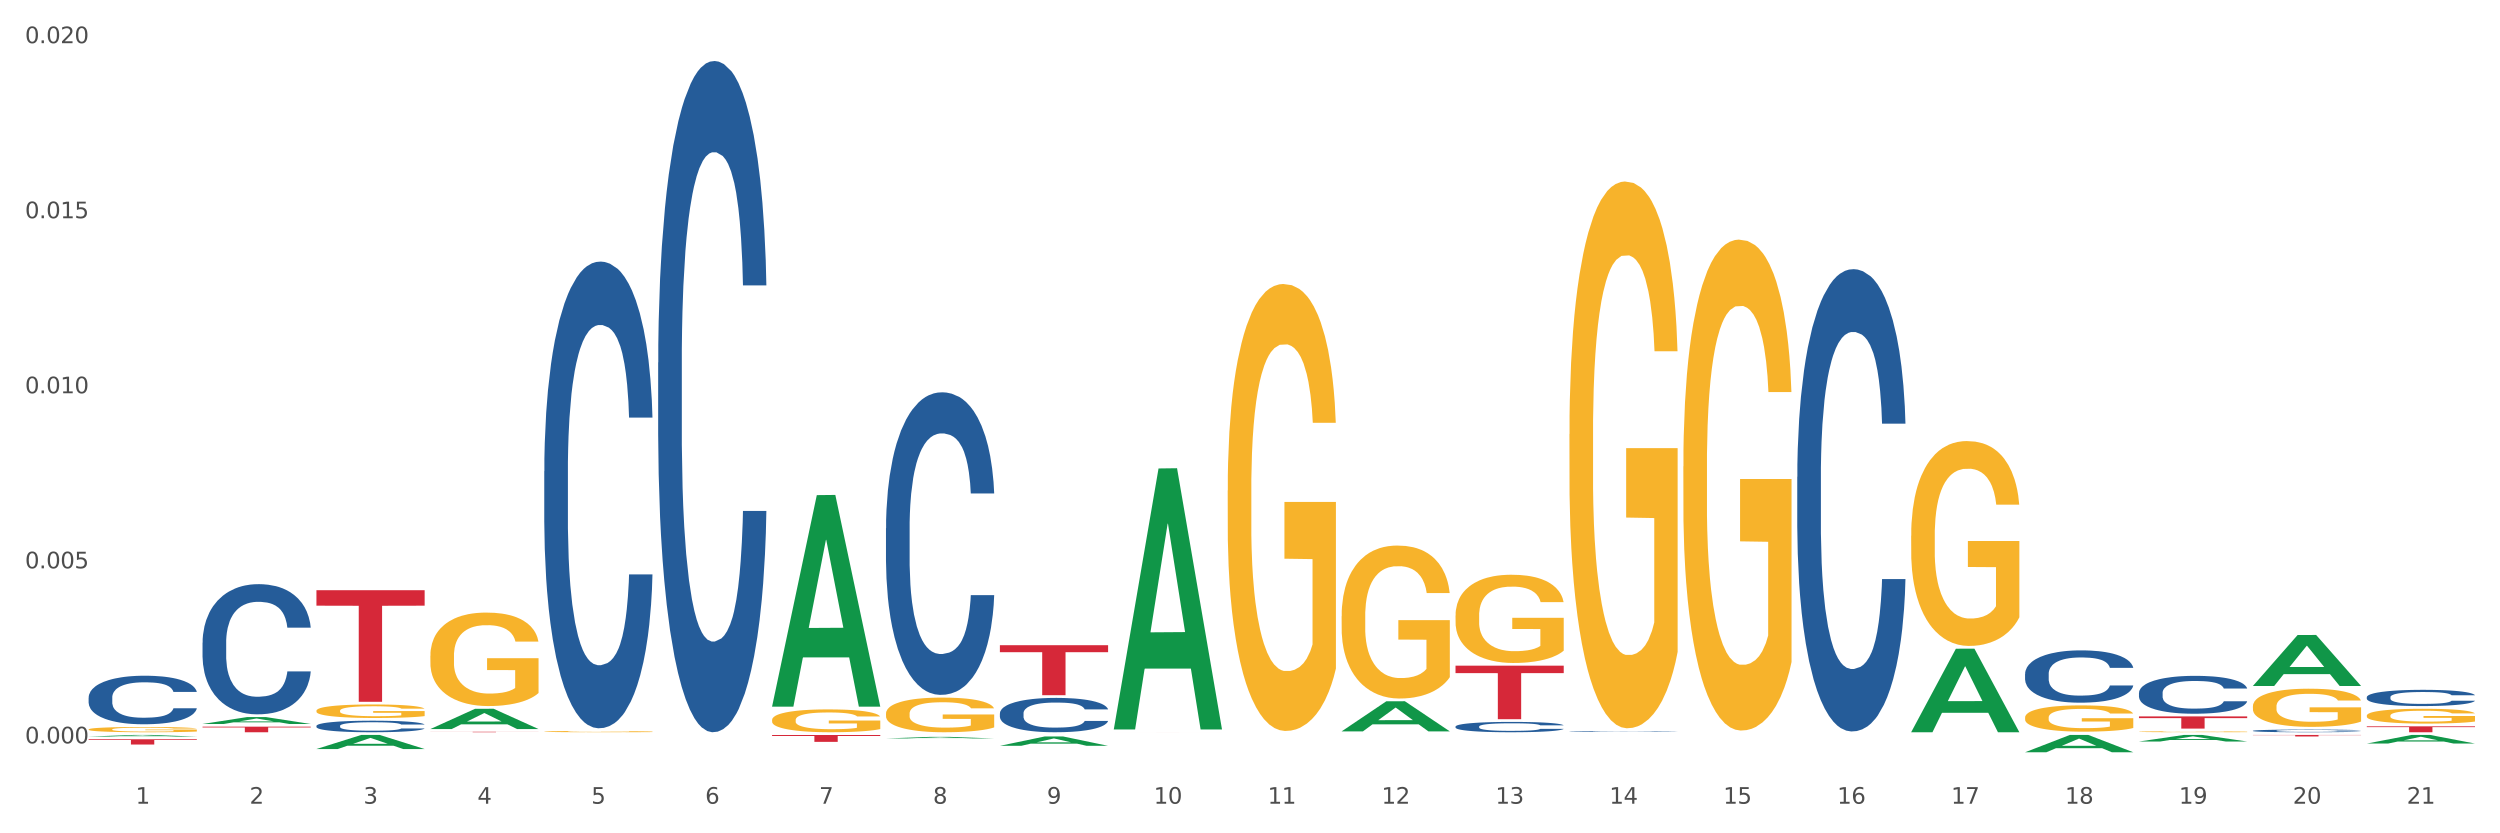 <?xml version="1.0" encoding="utf-8" standalone="no"?>
<!DOCTYPE svg PUBLIC "-//W3C//DTD SVG 1.1//EN"
  "http://www.w3.org/Graphics/SVG/1.1/DTD/svg11.dtd">
<svg xmlns:xlink="http://www.w3.org/1999/xlink" width="1080pt" height="360pt" viewBox="0 0 1080 360" xmlns="http://www.w3.org/2000/svg" version="1.1">
 <rect x="0" y="0" width="1080" height="360" fill="#333333" stroke="none"/>
 <defs>
  <style type="text/css">*{stroke-linejoin: round; stroke-linecap: butt}</style>
 </defs>
 <g id="figure_1">
  <g id="patch_1">
   <path d="M 0 360 
L 1080 360 
L 1080 0 
L 0 0 
z
" style="fill: #ffffff; stroke: #ffffff; stroke-linejoin: miter"/>
  </g>
  <g id="axes_1">
   <g id="matplotlib.axis_1">
    <g id="xtick_1">
     <g id="text_1">
      <!-- 1 -->
      <g style="fill: #4d4d4d" transform="translate(58.603 347.204) scale(0.096 -0.096)">
       <defs>
        <path id="DejaVuSans-31" d="M 794 531 
L 1825 531 
L 1825 4091 
L 703 3866 
L 703 4441 
L 1819 4666 
L 2450 4666 
L 2450 531 
L 3481 531 
L 3481 0 
L 794 0 
L 794 531 
z
" transform="scale(0.016)"/>
       </defs>
       <use xlink:href="#DejaVuSans-31"/>
      </g>
     </g>
    </g>
    <g id="xtick_2">
     <g id="text_2">
      <!-- 2 -->
      <g style="fill: #4d4d4d" transform="translate(107.811 347.204) scale(0.096 -0.096)">
       <defs>
        <path id="DejaVuSans-32" d="M 1228 531 
L 3431 531 
L 3431 0 
L 469 0 
L 469 531 
Q 828 903 1448 1529 
Q 2069 2156 2228 2338 
Q 2531 2678 2651 2914 
Q 2772 3150 2772 3378 
Q 2772 3750 2511 3984 
Q 2250 4219 1831 4219 
Q 1534 4219 1204 4116 
Q 875 4013 500 3803 
L 500 4441 
Q 881 4594 1212 4672 
Q 1544 4750 1819 4750 
Q 2544 4750 2975 4387 
Q 3406 4025 3406 3419 
Q 3406 3131 3298 2873 
Q 3191 2616 2906 2266 
Q 2828 2175 2409 1742 
Q 1991 1309 1228 531 
z
" transform="scale(0.016)"/>
       </defs>
       <use xlink:href="#DejaVuSans-32"/>
      </g>
     </g>
    </g>
    <g id="xtick_3">
     <g id="text_3">
      <!-- 3 -->
      <g style="fill: #4d4d4d" transform="translate(157.02 347.204) scale(0.096 -0.096)">
       <defs>
        <path id="DejaVuSans-33" d="M 2597 2516 
Q 3050 2419 3304 2112 
Q 3559 1806 3559 1356 
Q 3559 666 3084 287 
Q 2609 -91 1734 -91 
Q 1441 -91 1130 -33 
Q 819 25 488 141 
L 488 750 
Q 750 597 1062 519 
Q 1375 441 1716 441 
Q 2309 441 2620 675 
Q 2931 909 2931 1356 
Q 2931 1769 2642 2001 
Q 2353 2234 1838 2234 
L 1294 2234 
L 1294 2753 
L 1863 2753 
Q 2328 2753 2575 2939 
Q 2822 3125 2822 3475 
Q 2822 3834 2567 4026 
Q 2313 4219 1838 4219 
Q 1578 4219 1281 4162 
Q 984 4106 628 3988 
L 628 4550 
Q 988 4650 1302 4700 
Q 1616 4750 1894 4750 
Q 2613 4750 3031 4423 
Q 3450 4097 3450 3541 
Q 3450 3153 3228 2886 
Q 3006 2619 2597 2516 
z
" transform="scale(0.016)"/>
       </defs>
       <use xlink:href="#DejaVuSans-33"/>
      </g>
     </g>
    </g>
    <g id="xtick_4">
     <g id="text_4">
      <!-- 4 -->
      <g style="fill: #4d4d4d" transform="translate(206.228 347.204) scale(0.096 -0.096)">
       <defs>
        <path id="DejaVuSans-34" d="M 2419 4116 
L 825 1625 
L 2419 1625 
L 2419 4116 
z
M 2253 4666 
L 3047 4666 
L 3047 1625 
L 3713 1625 
L 3713 1100 
L 3047 1100 
L 3047 0 
L 2419 0 
L 2419 1100 
L 313 1100 
L 313 1709 
L 2253 4666 
z
" transform="scale(0.016)"/>
       </defs>
       <use xlink:href="#DejaVuSans-34"/>
      </g>
     </g>
    </g>
    <g id="xtick_5">
     <g id="text_5">
      <!-- 5 -->
      <g style="fill: #4d4d4d" transform="translate(255.437 347.204) scale(0.096 -0.096)">
       <defs>
        <path id="DejaVuSans-35" d="M 691 4666 
L 3169 4666 
L 3169 4134 
L 1269 4134 
L 1269 2991 
Q 1406 3038 1543 3061 
Q 1681 3084 1819 3084 
Q 2600 3084 3056 2656 
Q 3513 2228 3513 1497 
Q 3513 744 3044 326 
Q 2575 -91 1722 -91 
Q 1428 -91 1123 -41 
Q 819 9 494 109 
L 494 744 
Q 775 591 1075 516 
Q 1375 441 1709 441 
Q 2250 441 2565 725 
Q 2881 1009 2881 1497 
Q 2881 1984 2565 2268 
Q 2250 2553 1709 2553 
Q 1456 2553 1204 2497 
Q 953 2441 691 2322 
L 691 4666 
z
" transform="scale(0.016)"/>
       </defs>
       <use xlink:href="#DejaVuSans-35"/>
      </g>
     </g>
    </g>
    <g id="xtick_6">
     <g id="text_6">
      <!-- 6 -->
      <g style="fill: #4d4d4d" transform="translate(304.645 347.204) scale(0.096 -0.096)">
       <defs>
        <path id="DejaVuSans-36" d="M 2113 2584 
Q 1688 2584 1439 2293 
Q 1191 2003 1191 1497 
Q 1191 994 1439 701 
Q 1688 409 2113 409 
Q 2538 409 2786 701 
Q 3034 994 3034 1497 
Q 3034 2003 2786 2293 
Q 2538 2584 2113 2584 
z
M 3366 4563 
L 3366 3988 
Q 3128 4100 2886 4159 
Q 2644 4219 2406 4219 
Q 1781 4219 1451 3797 
Q 1122 3375 1075 2522 
Q 1259 2794 1537 2939 
Q 1816 3084 2150 3084 
Q 2853 3084 3261 2657 
Q 3669 2231 3669 1497 
Q 3669 778 3244 343 
Q 2819 -91 2113 -91 
Q 1303 -91 875 529 
Q 447 1150 447 2328 
Q 447 3434 972 4092 
Q 1497 4750 2381 4750 
Q 2619 4750 2861 4703 
Q 3103 4656 3366 4563 
z
" transform="scale(0.016)"/>
       </defs>
       <use xlink:href="#DejaVuSans-36"/>
      </g>
     </g>
    </g>
    <g id="xtick_7">
     <g id="text_7">
      <!-- 7 -->
      <g style="fill: #4d4d4d" transform="translate(353.854 347.204) scale(0.096 -0.096)">
       <defs>
        <path id="DejaVuSans-37" d="M 525 4666 
L 3525 4666 
L 3525 4397 
L 1831 0 
L 1172 0 
L 2766 4134 
L 525 4134 
L 525 4666 
z
" transform="scale(0.016)"/>
       </defs>
       <use xlink:href="#DejaVuSans-37"/>
      </g>
     </g>
    </g>
    <g id="xtick_8">
     <g id="text_8">
      <!-- 8 -->
      <g style="fill: #4d4d4d" transform="translate(403.062 347.204) scale(0.096 -0.096)">
       <defs>
        <path id="DejaVuSans-38" d="M 2034 2216 
Q 1584 2216 1326 1975 
Q 1069 1734 1069 1313 
Q 1069 891 1326 650 
Q 1584 409 2034 409 
Q 2484 409 2743 651 
Q 3003 894 3003 1313 
Q 3003 1734 2745 1975 
Q 2488 2216 2034 2216 
z
M 1403 2484 
Q 997 2584 770 2862 
Q 544 3141 544 3541 
Q 544 4100 942 4425 
Q 1341 4750 2034 4750 
Q 2731 4750 3128 4425 
Q 3525 4100 3525 3541 
Q 3525 3141 3298 2862 
Q 3072 2584 2669 2484 
Q 3125 2378 3379 2068 
Q 3634 1759 3634 1313 
Q 3634 634 3220 271 
Q 2806 -91 2034 -91 
Q 1263 -91 848 271 
Q 434 634 434 1313 
Q 434 1759 690 2068 
Q 947 2378 1403 2484 
z
M 1172 3481 
Q 1172 3119 1398 2916 
Q 1625 2713 2034 2713 
Q 2441 2713 2670 2916 
Q 2900 3119 2900 3481 
Q 2900 3844 2670 4047 
Q 2441 4250 2034 4250 
Q 1625 4250 1398 4047 
Q 1172 3844 1172 3481 
z
" transform="scale(0.016)"/>
       </defs>
       <use xlink:href="#DejaVuSans-38"/>
      </g>
     </g>
    </g>
    <g id="xtick_9">
     <g id="text_9">
      <!-- 9 -->
      <g style="fill: #4d4d4d" transform="translate(452.271 347.204) scale(0.096 -0.096)">
       <defs>
        <path id="DejaVuSans-39" d="M 703 97 
L 703 672 
Q 941 559 1184 500 
Q 1428 441 1663 441 
Q 2288 441 2617 861 
Q 2947 1281 2994 2138 
Q 2813 1869 2534 1725 
Q 2256 1581 1919 1581 
Q 1219 1581 811 2004 
Q 403 2428 403 3163 
Q 403 3881 828 4315 
Q 1253 4750 1959 4750 
Q 2769 4750 3195 4129 
Q 3622 3509 3622 2328 
Q 3622 1225 3098 567 
Q 2575 -91 1691 -91 
Q 1453 -91 1209 -44 
Q 966 3 703 97 
z
M 1959 2075 
Q 2384 2075 2632 2365 
Q 2881 2656 2881 3163 
Q 2881 3666 2632 3958 
Q 2384 4250 1959 4250 
Q 1534 4250 1286 3958 
Q 1038 3666 1038 3163 
Q 1038 2656 1286 2365 
Q 1534 2075 1959 2075 
z
" transform="scale(0.016)"/>
       </defs>
       <use xlink:href="#DejaVuSans-39"/>
      </g>
     </g>
    </g>
    <g id="xtick_10">
     <g id="text_10">
      <!-- 10 -->
      <g style="fill: #4d4d4d" transform="translate(498.425 347.204) scale(0.096 -0.096)">
       <defs>
        <path id="DejaVuSans-30" d="M 2034 4250 
Q 1547 4250 1301 3770 
Q 1056 3291 1056 2328 
Q 1056 1369 1301 889 
Q 1547 409 2034 409 
Q 2525 409 2770 889 
Q 3016 1369 3016 2328 
Q 3016 3291 2770 3770 
Q 2525 4250 2034 4250 
z
M 2034 4750 
Q 2819 4750 3233 4129 
Q 3647 3509 3647 2328 
Q 3647 1150 3233 529 
Q 2819 -91 2034 -91 
Q 1250 -91 836 529 
Q 422 1150 422 2328 
Q 422 3509 836 4129 
Q 1250 4750 2034 4750 
z
" transform="scale(0.016)"/>
       </defs>
       <use xlink:href="#DejaVuSans-31"/>
       <use xlink:href="#DejaVuSans-30" transform="translate(63.623 0)"/>
      </g>
     </g>
    </g>
    <g id="xtick_11">
     <g id="text_11">
      <!-- 11 -->
      <g style="fill: #4d4d4d" transform="translate(547.634 347.204) scale(0.096 -0.096)">
       <use xlink:href="#DejaVuSans-31"/>
       <use xlink:href="#DejaVuSans-31" transform="translate(63.623 0)"/>
      </g>
     </g>
    </g>
    <g id="xtick_12">
     <g id="text_12">
      <!-- 12 -->
      <g style="fill: #4d4d4d" transform="translate(596.842 347.204) scale(0.096 -0.096)">
       <use xlink:href="#DejaVuSans-31"/>
       <use xlink:href="#DejaVuSans-32" transform="translate(63.623 0)"/>
      </g>
     </g>
    </g>
    <g id="xtick_13">
     <g id="text_13">
      <!-- 13 -->
      <g style="fill: #4d4d4d" transform="translate(646.05 347.204) scale(0.096 -0.096)">
       <use xlink:href="#DejaVuSans-31"/>
       <use xlink:href="#DejaVuSans-33" transform="translate(63.623 0)"/>
      </g>
     </g>
    </g>
    <g id="xtick_14">
     <g id="text_14">
      <!-- 14 -->
      <g style="fill: #4d4d4d" transform="translate(695.259 347.204) scale(0.096 -0.096)">
       <use xlink:href="#DejaVuSans-31"/>
       <use xlink:href="#DejaVuSans-34" transform="translate(63.623 0)"/>
      </g>
     </g>
    </g>
    <g id="xtick_15">
     <g id="text_15">
      <!-- 15 -->
      <g style="fill: #4d4d4d" transform="translate(744.467 347.204) scale(0.096 -0.096)">
       <use xlink:href="#DejaVuSans-31"/>
       <use xlink:href="#DejaVuSans-35" transform="translate(63.623 0)"/>
      </g>
     </g>
    </g>
    <g id="xtick_16">
     <g id="text_16">
      <!-- 16 -->
      <g style="fill: #4d4d4d" transform="translate(793.676 347.204) scale(0.096 -0.096)">
       <use xlink:href="#DejaVuSans-31"/>
       <use xlink:href="#DejaVuSans-36" transform="translate(63.623 0)"/>
      </g>
     </g>
    </g>
    <g id="xtick_17">
     <g id="text_17">
      <!-- 17 -->
      <g style="fill: #4d4d4d" transform="translate(842.884 347.204) scale(0.096 -0.096)">
       <use xlink:href="#DejaVuSans-31"/>
       <use xlink:href="#DejaVuSans-37" transform="translate(63.623 0)"/>
      </g>
     </g>
    </g>
    <g id="xtick_18">
     <g id="text_18">
      <!-- 18 -->
      <g style="fill: #4d4d4d" transform="translate(892.093 347.204) scale(0.096 -0.096)">
       <use xlink:href="#DejaVuSans-31"/>
       <use xlink:href="#DejaVuSans-38" transform="translate(63.623 0)"/>
      </g>
     </g>
    </g>
    <g id="xtick_19">
     <g id="text_19">
      <!-- 19 -->
      <g style="fill: #4d4d4d" transform="translate(941.301 347.204) scale(0.096 -0.096)">
       <use xlink:href="#DejaVuSans-31"/>
       <use xlink:href="#DejaVuSans-39" transform="translate(63.623 0)"/>
      </g>
     </g>
    </g>
    <g id="xtick_20">
     <g id="text_20">
      <!-- 20 -->
      <g style="fill: #4d4d4d" transform="translate(990.51 347.204) scale(0.096 -0.096)">
       <use xlink:href="#DejaVuSans-32"/>
       <use xlink:href="#DejaVuSans-30" transform="translate(63.623 0)"/>
      </g>
     </g>
    </g>
    <g id="xtick_21">
     <g id="text_21">
      <!-- 21 -->
      <g style="fill: #4d4d4d" transform="translate(1039.718 347.204) scale(0.096 -0.096)">
       <use xlink:href="#DejaVuSans-32"/>
       <use xlink:href="#DejaVuSans-31" transform="translate(63.623 0)"/>
      </g>
     </g>
    </g>
    <g id="xtick_22"/>
    <g id="xtick_23"/>
    <g id="xtick_24"/>
    <g id="xtick_25"/>
    <g id="xtick_26"/>
    <g id="xtick_27"/>
    <g id="xtick_28"/>
    <g id="xtick_29"/>
    <g id="xtick_30"/>
    <g id="xtick_31"/>
    <g id="xtick_32"/>
    <g id="xtick_33"/>
    <g id="xtick_34"/>
    <g id="xtick_35"/>
    <g id="xtick_36"/>
    <g id="xtick_37"/>
    <g id="xtick_38"/>
    <g id="xtick_39"/>
    <g id="xtick_40"/>
    <g id="xtick_41"/>
   </g>
   <g id="matplotlib.axis_2">
    <g id="ytick_1">
     <g id="text_22">
      <!-- 0.000 -->
      <g style="fill: #4d4d4d" transform="translate(10.8 321.144) scale(0.096 -0.096)">
       <defs>
        <path id="DejaVuSans-2e" d="M 684 794 
L 1344 794 
L 1344 0 
L 684 0 
L 684 794 
z
" transform="scale(0.016)"/>
       </defs>
       <use xlink:href="#DejaVuSans-30"/>
       <use xlink:href="#DejaVuSans-2e" transform="translate(63.623 0)"/>
       <use xlink:href="#DejaVuSans-30" transform="translate(95.41 0)"/>
       <use xlink:href="#DejaVuSans-30" transform="translate(159.033 0)"/>
       <use xlink:href="#DejaVuSans-30" transform="translate(222.656 0)"/>
      </g>
     </g>
    </g>
    <g id="ytick_2">
     <g id="text_23">
      <!-- 0.005 -->
      <g style="fill: #4d4d4d" transform="translate(10.8 245.522) scale(0.096 -0.096)">
       <use xlink:href="#DejaVuSans-30"/>
       <use xlink:href="#DejaVuSans-2e" transform="translate(63.623 0)"/>
       <use xlink:href="#DejaVuSans-30" transform="translate(95.41 0)"/>
       <use xlink:href="#DejaVuSans-30" transform="translate(159.033 0)"/>
       <use xlink:href="#DejaVuSans-35" transform="translate(222.656 0)"/>
      </g>
     </g>
    </g>
    <g id="ytick_3">
     <g id="text_24">
      <!-- 0.010 -->
      <g style="fill: #4d4d4d" transform="translate(10.8 169.899) scale(0.096 -0.096)">
       <use xlink:href="#DejaVuSans-30"/>
       <use xlink:href="#DejaVuSans-2e" transform="translate(63.623 0)"/>
       <use xlink:href="#DejaVuSans-30" transform="translate(95.41 0)"/>
       <use xlink:href="#DejaVuSans-31" transform="translate(159.033 0)"/>
       <use xlink:href="#DejaVuSans-30" transform="translate(222.656 0)"/>
      </g>
     </g>
    </g>
    <g id="ytick_4">
     <g id="text_25">
      <!-- 0.015 -->
      <g style="fill: #4d4d4d" transform="translate(10.8 94.277) scale(0.096 -0.096)">
       <use xlink:href="#DejaVuSans-30"/>
       <use xlink:href="#DejaVuSans-2e" transform="translate(63.623 0)"/>
       <use xlink:href="#DejaVuSans-30" transform="translate(95.41 0)"/>
       <use xlink:href="#DejaVuSans-31" transform="translate(159.033 0)"/>
       <use xlink:href="#DejaVuSans-35" transform="translate(222.656 0)"/>
      </g>
     </g>
    </g>
    <g id="ytick_5">
     <g id="text_26">
      <!-- 0.020 -->
      <g style="fill: #4d4d4d" transform="translate(10.8 18.654) scale(0.096 -0.096)">
       <use xlink:href="#DejaVuSans-30"/>
       <use xlink:href="#DejaVuSans-2e" transform="translate(63.623 0)"/>
       <use xlink:href="#DejaVuSans-30" transform="translate(95.41 0)"/>
       <use xlink:href="#DejaVuSans-32" transform="translate(159.033 0)"/>
       <use xlink:href="#DejaVuSans-30" transform="translate(222.656 0)"/>
      </g>
     </g>
    </g>
    <g id="ytick_6"/>
    <g id="ytick_7"/>
    <g id="ytick_8"/>
    <g id="ytick_9"/>
   </g>
   <g id="PolyCollection_1">
    <path d="M 38.283 318.198 
L 38.331 318.197 
L 57.609 317.498 
L 65.609 317.497 
L 85.031 318.199 
L 75.778 318.199 
L 71.585 318.036 
L 51.681 318.036 
L 51.536 318.038 
L 47.488 318.199 
L 38.283 318.199 
L 38.283 318.198 
L 54.187 317.938 
L 69.079 317.937 
L 61.705 317.647 
L 61.609 317.645 
L 61.512 317.647 
L 54.139 317.937 
L 54.187 317.938 
L 38.283 318.198 
z
" clip-path="url(#p2b2817af58)" style="fill: #109648"/>
    <path d="M 87.491 312.754 
L 87.54 312.751 
L 106.817 309.765 
L 114.817 309.762 
L 134.239 312.759 
L 124.986 312.759 
L 120.793 312.061 
L 100.889 312.061 
L 100.745 312.073 
L 96.696 312.759 
L 87.491 312.759 
L 87.491 312.754 
L 103.395 311.645 
L 118.287 311.642 
L 110.914 310.401 
L 110.817 310.395 
L 110.721 310.404 
L 103.347 311.642 
L 103.395 311.645 
L 87.491 312.754 
z
" clip-path="url(#p2b2817af58)" style="fill: #109648"/>
    <path d="M 136.7 323.572 
L 136.748 323.566 
L 156.026 317.503 
L 164.026 317.497 
L 183.448 323.583 
L 174.195 323.583 
L 170.002 322.166 
L 150.098 322.166 
L 149.953 322.189 
L 145.905 323.583 
L 136.7 323.583 
L 136.7 323.572 
L 152.604 321.32 
L 167.496 321.315 
L 160.122 318.794 
L 160.026 318.783 
L 159.929 318.8 
L 152.556 321.315 
L 152.604 321.32 
L 136.7 323.572 
z
" clip-path="url(#p2b2817af58)" style="fill: #109648"/>
    <path d="M 185.908 314.939 
L 185.957 314.931 
L 205.234 306.193 
L 213.234 306.185 
L 232.656 314.956 
L 223.403 314.956 
L 219.21 312.913 
L 199.306 312.913 
L 199.162 312.946 
L 195.113 314.956 
L 185.908 314.956 
L 185.908 314.939 
L 201.812 311.694 
L 216.704 311.686 
L 209.331 308.054 
L 209.234 308.038 
L 209.138 308.063 
L 201.764 311.686 
L 201.812 311.694 
L 185.908 314.939 
z
" clip-path="url(#p2b2817af58)" style="fill: #109648"/>
    <path d="M 333.534 305.122 
L 333.582 305.036 
L 352.859 213.894 
L 360.86 213.808 
L 380.282 305.294 
L 371.029 305.294 
L 366.836 283.99 
L 346.932 283.99 
L 346.787 284.334 
L 342.739 305.294 
L 333.534 305.294 
L 333.534 305.122 
L 349.438 271.277 
L 364.33 271.191 
L 356.956 233.308 
L 356.86 233.136 
L 356.763 233.393 
L 349.389 271.191 
L 349.438 271.277 
L 333.534 305.122 
z
" clip-path="url(#p2b2817af58)" style="fill: #109648"/>
    <path d="M 382.742 319.014 
L 382.79 319.013 
L 402.068 318.317 
L 410.068 318.317 
L 429.49 319.015 
L 420.237 319.015 
L 416.044 318.852 
L 396.14 318.852 
L 395.995 318.855 
L 391.947 319.015 
L 382.742 319.015 
L 382.742 319.014 
L 398.646 318.755 
L 413.538 318.755 
L 406.164 318.465 
L 406.068 318.464 
L 405.972 318.466 
L 398.598 318.755 
L 398.646 318.755 
L 382.742 319.014 
z
" clip-path="url(#p2b2817af58)" style="fill: #109648"/>
    <path d="M 431.951 322.188 
L 431.999 322.185 
L 451.276 318.163 
L 459.276 318.159 
L 478.699 322.196 
L 469.445 322.196 
L 465.253 321.256 
L 445.348 321.256 
L 445.204 321.271 
L 441.156 322.196 
L 431.951 322.196 
L 431.951 322.188 
L 447.855 320.695 
L 462.746 320.691 
L 455.373 319.02 
L 455.276 319.012 
L 455.18 319.023 
L 447.806 320.691 
L 447.855 320.695 
L 431.951 322.188 
z
" clip-path="url(#p2b2817af58)" style="fill: #109648"/>
    <path d="M 481.159 314.919 
L 481.207 314.813 
L 500.485 202.375 
L 508.485 202.27 
L 527.907 315.131 
L 518.654 315.131 
L 514.461 288.849 
L 494.557 288.849 
L 494.412 289.273 
L 490.364 315.131 
L 481.159 315.131 
L 481.159 314.919 
L 497.063 273.165 
L 511.955 273.059 
L 504.581 226.325 
L 504.485 226.113 
L 504.388 226.431 
L 497.015 273.059 
L 497.063 273.165 
L 481.159 314.919 
z
" clip-path="url(#p2b2817af58)" style="fill: #109648"/>
    <path d="M 973.244 305.137 
L 973.299 305.122 
L 973.299 304.58 
L 973.409 304.113 
L 973.961 302.983 
L 974.789 302.05 
L 975.396 301.553 
L 976.003 301.146 
L 976.721 300.74 
L 977.604 300.318 
L 979.204 299.7 
L 980.198 299.384 
L 981.412 299.053 
L 983.62 298.571 
L 985.22 298.3 
L 986.876 298.074 
L 989.58 297.803 
L 991.347 297.682 
L 993.223 297.592 
L 995.486 297.532 
L 997.197 297.517 
L 1000.95 297.562 
L 1004.151 297.698 
L 1005.697 297.803 
L 1007.684 297.984 
L 1008.732 298.104 
L 1010.443 298.345 
L 1012.209 298.661 
L 1013.424 298.932 
L 1015.245 299.444 
L 1016.625 299.956 
L 1017.894 300.589 
L 1018.557 301.026 
L 1019.053 301.432 
L 1019.495 301.899 
L 1019.936 302.637 
L 1010.002 302.637 
L 1009.615 302.11 
L 1009.008 301.613 
L 1008.125 301.131 
L 1007.352 300.83 
L 1006.028 300.453 
L 1004.814 300.212 
L 1003.544 300.032 
L 1001.999 299.881 
L 1000.785 299.806 
L 999.074 299.746 
L 995.707 299.761 
L 993.444 299.881 
L 991.899 300.032 
L 990.905 300.167 
L 990.022 300.318 
L 989.029 300.529 
L 987.87 300.845 
L 987.042 301.131 
L 986.214 301.492 
L 985.551 301.854 
L 984.944 302.276 
L 984.448 302.727 
L 984.061 303.194 
L 983.73 303.766 
L 983.454 304.715 
L 983.454 306.778 
L 983.565 307.245 
L 983.84 307.863 
L 984.172 308.329 
L 984.724 308.887 
L 985.22 309.263 
L 986.159 309.805 
L 987.207 310.257 
L 988.035 310.543 
L 988.863 310.784 
L 990.298 311.115 
L 991.899 311.386 
L 993.278 311.552 
L 995.155 311.703 
L 996.424 311.763 
L 997.528 311.793 
L 1000.233 311.793 
L 1002.164 311.748 
L 1004.317 311.642 
L 1005.973 311.507 
L 1007.352 311.341 
L 1008.898 311.07 
L 1009.891 310.814 
L 1009.891 307.667 
L 997.749 307.652 
L 997.749 305.558 
L 1019.992 305.558 
L 1019.992 311.703 
L 1019.053 312.019 
L 1018.005 312.305 
L 1016.901 312.561 
L 1015.245 312.877 
L 1013.258 313.178 
L 1011.492 313.389 
L 1009.615 313.57 
L 1007.408 313.736 
L 1004.538 313.886 
L 1002.771 313.946 
L 1000.564 313.992 
L 997.97 314.007 
L 995.707 313.977 
L 993.499 313.901 
L 991.181 313.766 
L 988.918 313.57 
L 987.207 313.374 
L 985.496 313.133 
L 983.675 312.817 
L 982.24 312.516 
L 981.136 312.245 
L 979.922 311.898 
L 978.597 311.447 
L 977.604 311.04 
L 976.721 310.618 
L 975.782 310.076 
L 975.12 309.609 
L 974.458 309.022 
L 974.071 308.585 
L 973.63 307.908 
L 973.299 306.959 
L 973.244 305.137 
z
" clip-path="url(#p2b2817af58)" style="fill: #f7b32b"/>
    <path d="M 1022.452 309.149 
L 1022.507 309.143 
L 1022.507 308.932 
L 1022.618 308.75 
L 1023.169 308.311 
L 1023.997 307.948 
L 1024.604 307.755 
L 1025.212 307.597 
L 1025.929 307.439 
L 1026.812 307.275 
L 1028.413 307.035 
L 1029.406 306.912 
L 1030.62 306.783 
L 1032.828 306.595 
L 1034.429 306.49 
L 1036.085 306.402 
L 1038.789 306.297 
L 1040.555 306.25 
L 1042.432 306.215 
L 1044.695 306.191 
L 1046.406 306.186 
L 1050.159 306.203 
L 1053.36 306.256 
L 1054.905 306.297 
L 1056.892 306.367 
L 1057.941 306.414 
L 1059.652 306.508 
L 1061.418 306.631 
L 1062.632 306.736 
L 1064.453 306.935 
L 1065.833 307.134 
L 1067.103 307.38 
L 1067.765 307.55 
L 1068.262 307.708 
L 1068.703 307.89 
L 1069.145 308.176 
L 1059.21 308.176 
L 1058.824 307.972 
L 1058.217 307.778 
L 1057.334 307.591 
L 1056.561 307.474 
L 1055.236 307.327 
L 1054.022 307.234 
L 1052.753 307.163 
L 1051.207 307.105 
L 1049.993 307.076 
L 1048.282 307.052 
L 1044.915 307.058 
L 1042.652 307.105 
L 1041.107 307.163 
L 1040.114 307.216 
L 1039.23 307.275 
L 1038.237 307.357 
L 1037.078 307.48 
L 1036.25 307.591 
L 1035.422 307.731 
L 1034.76 307.872 
L 1034.153 308.036 
L 1033.656 308.212 
L 1033.27 308.393 
L 1032.939 308.616 
L 1032.663 308.985 
L 1032.663 309.787 
L 1032.773 309.968 
L 1033.049 310.208 
L 1033.38 310.39 
L 1033.932 310.607 
L 1034.429 310.753 
L 1035.367 310.964 
L 1036.416 311.139 
L 1037.244 311.251 
L 1038.071 311.344 
L 1039.506 311.473 
L 1041.107 311.579 
L 1042.487 311.643 
L 1044.363 311.702 
L 1045.633 311.725 
L 1046.737 311.737 
L 1049.441 311.737 
L 1051.373 311.719 
L 1053.525 311.678 
L 1055.181 311.625 
L 1056.561 311.561 
L 1058.106 311.456 
L 1059.1 311.356 
L 1059.1 310.132 
L 1046.957 310.126 
L 1046.957 309.312 
L 1069.2 309.312 
L 1069.2 311.702 
L 1068.262 311.825 
L 1067.213 311.936 
L 1066.109 312.035 
L 1064.453 312.158 
L 1062.467 312.275 
L 1060.7 312.357 
L 1058.824 312.428 
L 1056.616 312.492 
L 1053.746 312.551 
L 1051.98 312.574 
L 1049.772 312.592 
L 1047.178 312.597 
L 1044.915 312.586 
L 1042.708 312.556 
L 1040.39 312.504 
L 1038.127 312.428 
L 1036.416 312.352 
L 1034.705 312.258 
L 1032.883 312.135 
L 1031.448 312.018 
L 1030.344 311.912 
L 1029.13 311.778 
L 1027.806 311.602 
L 1026.812 311.444 
L 1025.929 311.28 
L 1024.991 311.069 
L 1024.329 310.888 
L 1023.666 310.659 
L 1023.28 310.489 
L 1022.838 310.226 
L 1022.507 309.857 
L 1022.452 309.149 
z
" clip-path="url(#p2b2817af58)" style="fill: #f7b32b"/>
    <path d="M 924.035 316.107 
L 924.09 316.106 
L 924.09 316.092 
L 924.201 316.081 
L 924.753 316.052 
L 925.58 316.028 
L 926.188 316.015 
L 926.795 316.005 
L 927.512 315.995 
L 928.395 315.984 
L 929.996 315.968 
L 930.989 315.96 
L 932.204 315.952 
L 934.411 315.94 
L 936.012 315.933 
L 937.668 315.927 
L 940.372 315.92 
L 942.138 315.917 
L 944.015 315.915 
L 946.278 315.913 
L 947.989 315.913 
L 951.742 315.914 
L 954.943 315.917 
L 956.488 315.92 
L 958.475 315.925 
L 959.524 315.928 
L 961.235 315.934 
L 963.001 315.942 
L 964.215 315.949 
L 966.037 315.962 
L 967.416 315.975 
L 968.686 315.991 
L 969.348 316.002 
L 969.845 316.012 
L 970.286 316.024 
L 970.728 316.043 
L 960.793 316.043 
L 960.407 316.03 
L 959.8 316.017 
L 958.917 316.005 
L 958.144 315.997 
L 956.819 315.987 
L 955.605 315.981 
L 954.336 315.977 
L 952.79 315.973 
L 951.576 315.971 
L 949.865 315.969 
L 946.498 315.97 
L 944.236 315.973 
L 942.69 315.977 
L 941.697 315.98 
L 940.814 315.984 
L 939.82 315.989 
L 938.661 315.997 
L 937.833 316.005 
L 937.005 316.014 
L 936.343 316.023 
L 935.736 316.034 
L 935.239 316.045 
L 934.853 316.057 
L 934.522 316.072 
L 934.246 316.096 
L 934.246 316.148 
L 934.356 316.16 
L 934.632 316.176 
L 934.963 316.188 
L 935.515 316.202 
L 936.012 316.212 
L 936.95 316.225 
L 937.999 316.237 
L 938.827 316.244 
L 939.655 316.25 
L 941.09 316.259 
L 942.69 316.266 
L 944.07 316.27 
L 945.946 316.274 
L 947.216 316.275 
L 948.32 316.276 
L 951.024 316.276 
L 952.956 316.275 
L 955.108 316.272 
L 956.764 316.269 
L 958.144 316.265 
L 959.689 316.258 
L 960.683 316.251 
L 960.683 316.171 
L 948.541 316.171 
L 948.541 316.117 
L 970.783 316.117 
L 970.783 316.274 
L 969.845 316.282 
L 968.796 316.289 
L 967.692 316.296 
L 966.037 316.304 
L 964.05 316.311 
L 962.283 316.317 
L 960.407 316.321 
L 958.199 316.325 
L 955.329 316.329 
L 953.563 316.331 
L 951.355 316.332 
L 948.761 316.332 
L 946.498 316.332 
L 944.291 316.33 
L 941.973 316.326 
L 939.71 316.321 
L 937.999 316.316 
L 936.288 316.31 
L 934.466 316.302 
L 933.031 316.294 
L 931.928 316.288 
L 930.713 316.279 
L 929.389 316.267 
L 928.395 316.257 
L 927.512 316.246 
L 926.574 316.232 
L 925.912 316.22 
L 925.249 316.206 
L 924.863 316.194 
L 924.421 316.177 
L 924.09 316.153 
L 924.035 316.107 
z
" clip-path="url(#p2b2817af58)" style="fill: #f7b32b"/>
    <path d="M 284.325 156.645 
L 284.381 156.38 
L 284.381 148.965 
L 284.546 138.902 
L 285.154 120.365 
L 285.928 106.329 
L 287.254 89.91 
L 287.972 83.025 
L 288.912 75.345 
L 290.846 62.898 
L 293.056 52.306 
L 294.603 46.48 
L 295.764 42.772 
L 298.361 36.152 
L 299.853 33.239 
L 301.4 30.855 
L 302.726 29.266 
L 304.936 27.412 
L 306.705 26.618 
L 308.749 26.353 
L 310.462 26.618 
L 312.728 27.677 
L 316.043 30.855 
L 317.314 32.709 
L 319.027 35.887 
L 320.795 40.124 
L 322.232 44.361 
L 323.89 50.452 
L 325.603 58.397 
L 327.26 68.46 
L 328.421 77.728 
L 329.36 87.527 
L 330.189 99.444 
L 330.797 112.42 
L 331.073 123.278 
L 320.961 123.278 
L 320.685 113.479 
L 320.132 102.886 
L 319.58 95.736 
L 318.972 89.91 
L 318.032 83.29 
L 317.204 79.053 
L 315.822 74.021 
L 314.551 70.843 
L 313.501 68.989 
L 312.23 67.4 
L 309.523 65.812 
L 307.589 65.812 
L 306.373 66.341 
L 304.881 67.665 
L 303.61 69.519 
L 302.118 72.697 
L 300.958 76.14 
L 299.797 80.642 
L 299.134 83.819 
L 298.14 89.645 
L 297.477 94.412 
L 296.592 102.622 
L 296.095 108.448 
L 295.211 123.543 
L 294.824 134.665 
L 294.658 142.345 
L 294.548 150.819 
L 294.548 192.131 
L 294.879 210.669 
L 295.156 218.613 
L 295.598 227.617 
L 296.427 239.269 
L 297.642 250.657 
L 298.913 258.866 
L 299.963 263.898 
L 300.958 267.605 
L 301.952 270.518 
L 303.168 273.167 
L 304.163 274.755 
L 305.655 276.344 
L 307.423 277.139 
L 308.804 277.139 
L 311.623 275.815 
L 312.893 274.491 
L 314.109 272.637 
L 315.435 269.724 
L 316.485 266.546 
L 317.093 264.163 
L 318.088 259.131 
L 318.861 253.835 
L 319.524 247.744 
L 319.966 242.447 
L 320.464 234.503 
L 320.851 225.499 
L 320.961 220.732 
L 331.073 220.732 
L 330.852 230.265 
L 330.465 239.534 
L 329.692 251.981 
L 329.084 259.131 
L 328.145 267.87 
L 327.15 275.285 
L 325.769 283.495 
L 324.498 289.585 
L 323.171 294.882 
L 321.735 299.649 
L 319.138 306.269 
L 318.198 308.123 
L 316.209 311.301 
L 314.662 313.155 
L 312.396 315.008 
L 310.075 316.068 
L 307.644 316.332 
L 305.489 315.803 
L 303.113 314.214 
L 301.621 312.625 
L 299.963 310.241 
L 298.029 306.534 
L 296.206 302.032 
L 294.493 296.736 
L 292.89 290.645 
L 291.398 283.759 
L 289.464 272.372 
L 288.028 261.25 
L 286.978 250.922 
L 286.259 242.182 
L 285.541 231.06 
L 285.154 223.38 
L 284.546 204.843 
L 284.325 187.629 
L 284.325 156.645 
z
" clip-path="url(#p2b2817af58)" style="fill: #255c99"/>
    <path d="M 382.742 228.208 
L 382.797 228.088 
L 382.797 224.746 
L 382.963 220.209 
L 383.571 211.853 
L 384.345 205.526 
L 385.671 198.124 
L 386.389 195.02 
L 387.329 191.558 
L 389.263 185.947 
L 391.473 181.172 
L 393.02 178.546 
L 394.18 176.875 
L 396.778 173.89 
L 398.27 172.577 
L 399.817 171.502 
L 401.143 170.786 
L 403.353 169.951 
L 405.122 169.592 
L 407.166 169.473 
L 408.879 169.592 
L 411.145 170.07 
L 414.46 171.502 
L 415.731 172.338 
L 417.444 173.771 
L 419.212 175.681 
L 420.649 177.591 
L 422.307 180.337 
L 424.02 183.918 
L 425.677 188.454 
L 426.838 192.633 
L 427.777 197.05 
L 428.606 202.422 
L 429.214 208.271 
L 429.49 213.166 
L 419.378 213.166 
L 419.102 208.749 
L 418.549 203.974 
L 417.997 200.75 
L 417.389 198.124 
L 416.449 195.14 
L 415.62 193.229 
L 414.239 190.961 
L 412.968 189.529 
L 411.918 188.693 
L 410.647 187.977 
L 407.94 187.261 
L 406.006 187.261 
L 404.79 187.499 
L 403.298 188.096 
L 402.027 188.932 
L 400.535 190.364 
L 399.375 191.916 
L 398.214 193.946 
L 397.551 195.378 
L 396.557 198.005 
L 395.893 200.153 
L 395.009 203.854 
L 394.512 206.481 
L 393.628 213.285 
L 393.241 218.299 
L 393.075 221.761 
L 392.965 225.581 
L 392.965 244.204 
L 393.296 252.561 
L 393.573 256.142 
L 394.015 260.201 
L 394.844 265.454 
L 396.059 270.587 
L 397.33 274.288 
L 398.38 276.556 
L 399.375 278.228 
L 400.369 279.541 
L 401.585 280.734 
L 402.58 281.451 
L 404.072 282.167 
L 405.84 282.525 
L 407.221 282.525 
L 410.039 281.928 
L 411.31 281.331 
L 412.526 280.496 
L 413.852 279.183 
L 414.902 277.75 
L 415.51 276.676 
L 416.505 274.407 
L 417.278 272.02 
L 417.941 269.274 
L 418.383 266.886 
L 418.881 263.305 
L 419.267 259.246 
L 419.378 257.097 
L 429.49 257.097 
L 429.269 261.395 
L 428.882 265.573 
L 428.109 271.184 
L 427.501 274.407 
L 426.562 278.347 
L 425.567 281.69 
L 424.185 285.39 
L 422.914 288.136 
L 421.588 290.524 
L 420.152 292.672 
L 417.555 295.657 
L 416.615 296.493 
L 414.626 297.925 
L 413.079 298.761 
L 410.813 299.596 
L 408.492 300.074 
L 406.061 300.193 
L 403.906 299.955 
L 401.53 299.238 
L 400.038 298.522 
L 398.38 297.448 
L 396.446 295.776 
L 394.623 293.747 
L 392.91 291.359 
L 391.307 288.614 
L 389.815 285.51 
L 387.881 280.376 
L 386.444 275.362 
L 385.395 270.707 
L 384.676 266.767 
L 383.958 261.753 
L 383.571 258.291 
L 382.963 249.935 
L 382.742 242.175 
L 382.742 228.208 
z
" clip-path="url(#p2b2817af58)" style="fill: #255c99"/>
    <path d="M 87.491 313.924 
L 134.239 313.924 
L 134.239 314.259 
L 115.85 314.261 
L 115.85 316.332 
L 105.77 316.332 
L 105.77 314.261 
L 87.491 314.259 
L 87.491 313.926 
L 87.491 313.924 
z
" clip-path="url(#p2b2817af58)" style="fill: #d62839"/>
    <path d="M 333.534 311.021 
L 333.589 311.012 
L 333.589 310.688 
L 333.699 310.408 
L 334.251 309.732 
L 335.079 309.173 
L 335.686 308.875 
L 336.293 308.632 
L 337.011 308.388 
L 337.894 308.136 
L 339.494 307.766 
L 340.488 307.577 
L 341.702 307.378 
L 343.91 307.09 
L 345.51 306.928 
L 347.166 306.792 
L 349.871 306.63 
L 351.637 306.558 
L 353.513 306.504 
L 355.776 306.468 
L 357.487 306.459 
L 361.24 306.486 
L 364.441 306.567 
L 365.987 306.63 
L 367.974 306.738 
L 369.022 306.81 
L 370.733 306.955 
L 372.5 307.144 
L 373.714 307.306 
L 375.535 307.613 
L 376.915 307.919 
L 378.184 308.298 
L 378.847 308.56 
L 379.343 308.803 
L 379.785 309.083 
L 380.227 309.524 
L 370.292 309.524 
L 369.906 309.209 
L 369.298 308.911 
L 368.415 308.623 
L 367.643 308.442 
L 366.318 308.217 
L 365.104 308.073 
L 363.834 307.965 
L 362.289 307.874 
L 361.075 307.829 
L 359.364 307.793 
L 355.997 307.802 
L 353.734 307.874 
L 352.189 307.965 
L 351.195 308.046 
L 350.312 308.136 
L 349.319 308.262 
L 348.16 308.451 
L 347.332 308.623 
L 346.504 308.839 
L 345.842 309.056 
L 345.234 309.308 
L 344.738 309.579 
L 344.351 309.858 
L 344.02 310.201 
L 343.744 310.769 
L 343.744 312.004 
L 343.855 312.284 
L 344.131 312.653 
L 344.462 312.933 
L 345.014 313.267 
L 345.51 313.492 
L 346.449 313.817 
L 347.497 314.087 
L 348.325 314.258 
L 349.153 314.403 
L 350.588 314.601 
L 352.189 314.763 
L 353.569 314.863 
L 355.445 314.953 
L 356.715 314.989 
L 357.818 315.007 
L 360.523 315.007 
L 362.455 314.98 
L 364.607 314.917 
L 366.263 314.836 
L 367.643 314.736 
L 369.188 314.574 
L 370.181 314.421 
L 370.181 312.536 
L 358.039 312.527 
L 358.039 311.274 
L 380.282 311.274 
L 380.282 314.953 
L 379.343 315.142 
L 378.295 315.313 
L 377.191 315.467 
L 375.535 315.656 
L 373.548 315.836 
L 371.782 315.963 
L 369.906 316.071 
L 367.698 316.17 
L 364.828 316.26 
L 363.062 316.296 
L 360.854 316.323 
L 358.26 316.332 
L 355.997 316.314 
L 353.789 316.269 
L 351.471 316.188 
L 349.208 316.071 
L 347.497 315.954 
L 345.786 315.809 
L 343.965 315.62 
L 342.53 315.44 
L 341.426 315.277 
L 340.212 315.07 
L 338.887 314.799 
L 337.894 314.556 
L 337.011 314.304 
L 336.073 313.979 
L 335.41 313.699 
L 334.748 313.348 
L 334.362 313.086 
L 333.92 312.68 
L 333.589 312.112 
L 333.534 311.021 
z
" clip-path="url(#p2b2817af58)" style="fill: #f7b32b"/>
    <path d="M 38.283 315.106 
L 38.338 315.104 
L 38.338 315.029 
L 38.449 314.965 
L 39.001 314.809 
L 39.828 314.679 
L 40.436 314.611 
L 41.043 314.555 
L 41.76 314.498 
L 42.643 314.44 
L 44.244 314.355 
L 45.237 314.311 
L 46.451 314.265 
L 48.659 314.199 
L 50.26 314.161 
L 51.916 314.13 
L 54.62 314.092 
L 56.386 314.076 
L 58.263 314.063 
L 60.526 314.055 
L 62.237 314.053 
L 65.99 314.059 
L 69.191 314.078 
L 70.736 314.092 
L 72.723 314.117 
L 73.772 314.134 
L 75.483 314.167 
L 77.249 314.211 
L 78.463 314.249 
L 80.284 314.319 
L 81.664 314.39 
L 82.934 314.478 
L 83.596 314.538 
L 84.093 314.594 
L 84.534 314.659 
L 84.976 314.761 
L 75.041 314.761 
L 74.655 314.688 
L 74.048 314.619 
L 73.165 314.553 
L 72.392 314.511 
L 71.067 314.459 
L 69.853 314.426 
L 68.584 314.401 
L 67.038 314.38 
L 65.824 314.369 
L 64.113 314.361 
L 60.746 314.363 
L 58.483 314.38 
L 56.938 314.401 
L 55.945 314.419 
L 55.062 314.44 
L 54.068 314.469 
L 52.909 314.513 
L 52.081 314.553 
L 51.253 314.602 
L 50.591 314.652 
L 49.984 314.711 
L 49.487 314.773 
L 49.101 314.838 
L 48.77 314.917 
L 48.494 315.048 
L 48.494 315.333 
L 48.604 315.398 
L 48.88 315.483 
L 49.211 315.548 
L 49.763 315.625 
L 50.26 315.677 
L 51.198 315.752 
L 52.247 315.814 
L 53.075 315.854 
L 53.902 315.887 
L 55.337 315.933 
L 56.938 315.97 
L 58.318 315.993 
L 60.194 316.014 
L 61.464 316.022 
L 62.568 316.026 
L 65.272 316.026 
L 67.204 316.02 
L 69.356 316.006 
L 71.012 315.987 
L 72.392 315.964 
L 73.937 315.926 
L 74.931 315.891 
L 74.931 315.456 
L 62.788 315.454 
L 62.788 315.165 
L 85.031 315.165 
L 85.031 316.014 
L 84.093 316.058 
L 83.044 316.097 
L 81.94 316.133 
L 80.284 316.176 
L 78.298 316.218 
L 76.531 316.247 
L 74.655 316.272 
L 72.447 316.295 
L 69.577 316.316 
L 67.811 316.324 
L 65.603 316.33 
L 63.009 316.332 
L 60.746 316.328 
L 58.539 316.318 
L 56.221 316.299 
L 53.958 316.272 
L 52.247 316.245 
L 50.536 316.212 
L 48.714 316.168 
L 47.279 316.126 
L 46.176 316.089 
L 44.961 316.041 
L 43.637 315.978 
L 42.643 315.922 
L 41.76 315.864 
L 40.822 315.789 
L 40.16 315.725 
L 39.497 315.643 
L 39.111 315.583 
L 38.669 315.489 
L 38.338 315.358 
L 38.283 315.106 
z
" clip-path="url(#p2b2817af58)" style="fill: #f7b32b"/>
    <path d="M 136.7 307.03 
L 136.755 307.024 
L 136.755 306.832 
L 136.865 306.667 
L 137.417 306.266 
L 138.245 305.936 
L 138.852 305.759 
L 139.46 305.615 
L 140.177 305.471 
L 141.06 305.322 
L 142.661 305.103 
L 143.654 304.991 
L 144.868 304.873 
L 147.076 304.702 
L 148.677 304.606 
L 150.332 304.526 
L 153.037 304.43 
L 154.803 304.388 
L 156.68 304.356 
L 158.942 304.334 
L 160.653 304.329 
L 164.407 304.345 
L 167.608 304.393 
L 169.153 304.43 
L 171.14 304.494 
L 172.189 304.537 
L 173.9 304.622 
L 175.666 304.734 
L 176.88 304.831 
L 178.701 305.012 
L 180.081 305.194 
L 181.351 305.418 
L 182.013 305.573 
L 182.51 305.717 
L 182.951 305.882 
L 183.393 306.144 
L 173.458 306.144 
L 173.072 305.957 
L 172.465 305.781 
L 171.582 305.61 
L 170.809 305.503 
L 169.484 305.37 
L 168.27 305.284 
L 167.001 305.22 
L 165.455 305.167 
L 164.241 305.14 
L 162.53 305.119 
L 159.163 305.124 
L 156.9 305.167 
L 155.355 305.22 
L 154.361 305.268 
L 153.478 305.322 
L 152.485 305.396 
L 151.326 305.508 
L 150.498 305.61 
L 149.67 305.738 
L 149.008 305.866 
L 148.401 306.016 
L 147.904 306.176 
L 147.518 306.341 
L 147.186 306.544 
L 146.911 306.88 
L 146.911 307.612 
L 147.021 307.777 
L 147.297 307.996 
L 147.628 308.161 
L 148.18 308.359 
L 148.677 308.492 
L 149.615 308.685 
L 150.664 308.845 
L 151.491 308.946 
L 152.319 309.032 
L 153.754 309.149 
L 155.355 309.245 
L 156.735 309.304 
L 158.611 309.357 
L 159.881 309.378 
L 160.985 309.389 
L 163.689 309.389 
L 165.621 309.373 
L 167.773 309.336 
L 169.429 309.288 
L 170.809 309.229 
L 172.354 309.133 
L 173.348 309.042 
L 173.348 307.927 
L 161.205 307.921 
L 161.205 307.179 
L 183.448 307.179 
L 183.448 309.357 
L 182.51 309.469 
L 181.461 309.571 
L 180.357 309.661 
L 178.701 309.773 
L 176.714 309.88 
L 174.948 309.955 
L 173.072 310.019 
L 170.864 310.078 
L 167.994 310.131 
L 166.228 310.152 
L 164.02 310.169 
L 161.426 310.174 
L 159.163 310.163 
L 156.956 310.136 
L 154.637 310.088 
L 152.375 310.019 
L 150.664 309.95 
L 148.953 309.864 
L 147.131 309.752 
L 145.696 309.645 
L 144.592 309.549 
L 143.378 309.427 
L 142.054 309.266 
L 141.06 309.122 
L 140.177 308.973 
L 139.239 308.781 
L 138.576 308.615 
L 137.914 308.407 
L 137.528 308.252 
L 137.086 308.012 
L 136.755 307.676 
L 136.7 307.03 
z
" clip-path="url(#p2b2817af58)" style="fill: #f7b32b"/>
    <path d="M 185.908 283.296 
L 185.964 283.259 
L 185.964 281.931 
L 186.074 280.788 
L 186.626 278.022 
L 187.454 275.735 
L 188.061 274.518 
L 188.668 273.522 
L 189.385 272.526 
L 190.269 271.493 
L 191.869 269.981 
L 192.863 269.206 
L 194.077 268.395 
L 196.285 267.215 
L 197.885 266.551 
L 199.541 265.997 
L 202.245 265.334 
L 204.011 265.038 
L 205.888 264.817 
L 208.151 264.67 
L 209.862 264.633 
L 213.615 264.743 
L 216.816 265.075 
L 218.362 265.334 
L 220.348 265.776 
L 221.397 266.071 
L 223.108 266.661 
L 224.874 267.436 
L 226.088 268.1 
L 227.91 269.354 
L 229.29 270.608 
L 230.559 272.157 
L 231.221 273.227 
L 231.718 274.223 
L 232.16 275.366 
L 232.601 277.173 
L 222.667 277.173 
L 222.28 275.882 
L 221.673 274.665 
L 220.79 273.485 
L 220.017 272.747 
L 218.693 271.825 
L 217.478 271.235 
L 216.209 270.792 
L 214.664 270.424 
L 213.449 270.239 
L 211.738 270.092 
L 208.372 270.128 
L 206.109 270.424 
L 204.563 270.792 
L 203.57 271.124 
L 202.687 271.493 
L 201.693 272.009 
L 200.534 272.784 
L 199.706 273.485 
L 198.879 274.37 
L 198.216 275.255 
L 197.609 276.288 
L 197.112 277.395 
L 196.726 278.538 
L 196.395 279.939 
L 196.119 282.263 
L 196.119 287.316 
L 196.229 288.46 
L 196.505 289.972 
L 196.836 291.115 
L 197.388 292.48 
L 197.885 293.402 
L 198.823 294.73 
L 199.872 295.836 
L 200.7 296.537 
L 201.528 297.127 
L 202.963 297.939 
L 204.563 298.603 
L 205.943 299.008 
L 207.82 299.377 
L 209.089 299.525 
L 210.193 299.598 
L 212.897 299.598 
L 214.829 299.488 
L 216.982 299.23 
L 218.637 298.898 
L 220.017 298.492 
L 221.563 297.828 
L 222.556 297.201 
L 222.556 289.492 
L 210.414 289.455 
L 210.414 284.329 
L 232.656 284.329 
L 232.656 299.377 
L 231.718 300.152 
L 230.669 300.852 
L 229.566 301.479 
L 227.91 302.254 
L 225.923 302.992 
L 224.157 303.508 
L 222.28 303.951 
L 220.072 304.356 
L 217.202 304.725 
L 215.436 304.873 
L 213.229 304.983 
L 210.635 305.02 
L 208.372 304.947 
L 206.164 304.762 
L 203.846 304.43 
L 201.583 303.951 
L 199.872 303.471 
L 198.161 302.881 
L 196.34 302.107 
L 194.905 301.369 
L 193.801 300.705 
L 192.587 299.857 
L 191.262 298.75 
L 190.269 297.754 
L 189.385 296.722 
L 188.447 295.394 
L 187.785 294.25 
L 187.123 292.812 
L 186.736 291.742 
L 186.295 290.082 
L 185.964 287.759 
L 185.908 283.296 
z
" clip-path="url(#p2b2817af58)" style="fill: #f7b32b"/>
    <path d="M 235.117 316.038 
L 235.172 316.038 
L 235.172 316.02 
L 235.282 316.004 
L 235.834 315.967 
L 236.662 315.936 
L 237.269 315.919 
L 237.876 315.906 
L 238.594 315.892 
L 239.477 315.878 
L 241.078 315.858 
L 242.071 315.847 
L 243.285 315.836 
L 245.493 315.82 
L 247.094 315.811 
L 248.749 315.804 
L 251.454 315.795 
L 253.22 315.791 
L 255.096 315.788 
L 257.359 315.786 
L 259.07 315.785 
L 262.823 315.787 
L 266.025 315.791 
L 267.57 315.795 
L 269.557 315.801 
L 270.606 315.805 
L 272.317 315.813 
L 274.083 315.823 
L 275.297 315.832 
L 277.118 315.849 
L 278.498 315.866 
L 279.768 315.887 
L 280.43 315.902 
L 280.927 315.915 
L 281.368 315.931 
L 281.81 315.955 
L 271.875 315.955 
L 271.489 315.938 
L 270.882 315.921 
L 269.998 315.905 
L 269.226 315.895 
L 267.901 315.883 
L 266.687 315.875 
L 265.417 315.869 
L 263.872 315.864 
L 262.658 315.861 
L 260.947 315.859 
L 257.58 315.86 
L 255.317 315.864 
L 253.772 315.869 
L 252.778 315.873 
L 251.895 315.878 
L 250.902 315.885 
L 249.743 315.896 
L 248.915 315.905 
L 248.087 315.917 
L 247.425 315.929 
L 246.818 315.943 
L 246.321 315.958 
L 245.935 315.974 
L 245.603 315.993 
L 245.327 316.024 
L 245.327 316.093 
L 245.438 316.108 
L 245.714 316.129 
L 246.045 316.144 
L 246.597 316.163 
L 247.094 316.175 
L 248.032 316.193 
L 249.08 316.208 
L 249.908 316.217 
L 250.736 316.225 
L 252.171 316.236 
L 253.772 316.245 
L 255.152 316.251 
L 257.028 316.256 
L 258.298 316.258 
L 259.401 316.259 
L 262.106 316.259 
L 264.038 316.257 
L 266.19 316.254 
L 267.846 316.249 
L 269.226 316.244 
L 270.771 316.235 
L 271.765 316.226 
L 271.765 316.122 
L 259.622 316.122 
L 259.622 316.052 
L 281.865 316.052 
L 281.865 316.256 
L 280.927 316.266 
L 279.878 316.276 
L 278.774 316.284 
L 277.118 316.295 
L 275.131 316.305 
L 273.365 316.312 
L 271.489 316.318 
L 269.281 316.323 
L 266.411 316.328 
L 264.645 316.33 
L 262.437 316.332 
L 259.843 316.332 
L 257.58 316.331 
L 255.372 316.329 
L 253.054 316.324 
L 250.791 316.318 
L 249.08 316.311 
L 247.37 316.303 
L 245.548 316.293 
L 244.113 316.283 
L 243.009 316.274 
L 241.795 316.262 
L 240.47 316.247 
L 239.477 316.234 
L 238.594 316.22 
L 237.656 316.202 
L 236.993 316.187 
L 236.331 316.167 
L 235.945 316.153 
L 235.503 316.13 
L 235.172 316.099 
L 235.117 316.038 
z
" clip-path="url(#p2b2817af58)" style="fill: #f7b32b"/>
    <path d="M 1022.452 321.206 
L 1022.5 321.203 
L 1041.778 317.5 
L 1049.778 317.497 
L 1069.2 321.213 
L 1059.947 321.213 
L 1055.754 320.348 
L 1035.85 320.348 
L 1035.705 320.362 
L 1031.657 321.213 
L 1022.452 321.213 
L 1022.452 321.206 
L 1038.356 319.831 
L 1053.248 319.828 
L 1045.874 318.289 
L 1045.778 318.282 
L 1045.681 318.293 
L 1038.308 319.828 
L 1038.356 319.831 
L 1022.452 321.206 
z
" clip-path="url(#p2b2817af58)" style="fill: #109648"/>
    <path d="M 874.827 324.964 
L 874.875 324.957 
L 894.152 317.504 
L 902.153 317.497 
L 921.575 324.978 
L 912.321 324.978 
L 908.129 323.236 
L 888.225 323.236 
L 888.08 323.264 
L 884.032 324.978 
L 874.827 324.978 
L 874.827 324.964 
L 890.731 322.196 
L 905.622 322.189 
L 898.249 319.091 
L 898.152 319.077 
L 898.056 319.098 
L 890.682 322.189 
L 890.731 322.196 
L 874.827 324.964 
z
" clip-path="url(#p2b2817af58)" style="fill: #109648"/>
    <path d="M 924.035 320.33 
L 924.083 320.327 
L 943.361 317.5 
L 951.361 317.497 
L 970.783 320.335 
L 961.53 320.335 
L 957.337 319.674 
L 937.433 319.674 
L 937.288 319.685 
L 933.24 320.335 
L 924.035 320.335 
L 924.035 320.33 
L 939.939 319.28 
L 954.831 319.277 
L 947.457 318.102 
L 947.361 318.097 
L 947.265 318.105 
L 939.891 319.277 
L 939.939 319.28 
L 924.035 320.33 
z
" clip-path="url(#p2b2817af58)" style="fill: #109648"/>
    <path d="M 973.244 296.311 
L 973.292 296.29 
L 992.569 274.322 
L 1000.569 274.302 
L 1019.992 296.352 
L 1010.738 296.352 
L 1006.545 291.217 
L 986.641 291.217 
L 986.497 291.3 
L 982.449 296.352 
L 973.244 296.352 
L 973.244 296.311 
L 989.147 288.153 
L 1004.039 288.132 
L 996.666 279.002 
L 996.569 278.96 
L 996.473 279.022 
L 989.099 288.132 
L 989.147 288.153 
L 973.244 296.311 
z
" clip-path="url(#p2b2817af58)" style="fill: #109648"/>
    <path d="M 825.618 316.265 
L 825.666 316.231 
L 844.944 280.244 
L 852.944 280.211 
L 872.366 316.332 
L 863.113 316.332 
L 858.92 307.921 
L 839.016 307.921 
L 838.871 308.057 
L 834.823 316.332 
L 825.618 316.332 
L 825.618 316.265 
L 841.522 302.901 
L 856.414 302.867 
L 849.04 287.91 
L 848.944 287.842 
L 848.848 287.944 
L 841.474 302.867 
L 841.522 302.901 
L 825.618 316.265 
z
" clip-path="url(#p2b2817af58)" style="fill: #109648"/>
    <path d="M 185.908 316.12 
L 232.656 316.12 
L 232.656 316.15 
L 214.267 316.15 
L 214.267 316.332 
L 204.187 316.332 
L 204.187 316.15 
L 185.908 316.15 
L 185.908 316.12 
L 185.908 316.12 
z
" clip-path="url(#p2b2817af58)" style="fill: #d62839"/>
    <path d="M 333.534 317.533 
L 380.282 317.533 
L 380.282 317.942 
L 361.893 317.945 
L 361.893 320.477 
L 351.812 320.477 
L 351.812 317.945 
L 333.534 317.942 
L 333.534 317.536 
L 333.534 317.533 
z
" clip-path="url(#p2b2817af58)" style="fill: #d62839"/>
    <path d="M 1022.452 313.762 
L 1069.2 313.762 
L 1069.2 314.119 
L 1050.811 314.122 
L 1050.811 316.332 
L 1040.73 316.332 
L 1040.73 314.122 
L 1022.452 314.119 
L 1022.452 313.764 
L 1022.452 313.762 
z
" clip-path="url(#p2b2817af58)" style="fill: #d62839"/>
    <path d="M 973.244 317.497 
L 1019.992 317.497 
L 1019.992 317.589 
L 1001.603 317.59 
L 1001.603 318.159 
L 991.522 318.159 
L 991.522 317.59 
L 973.244 317.589 
L 973.244 317.498 
L 973.244 317.497 
z
" clip-path="url(#p2b2817af58)" style="fill: #d62839"/>
    <path d="M 481.159 316.295 
L 527.907 316.295 
L 527.907 316.296 
L 509.518 316.296 
L 509.518 316.303 
L 499.437 316.303 
L 499.437 316.296 
L 481.159 316.296 
L 481.159 316.295 
L 481.159 316.295 
z
" clip-path="url(#p2b2817af58)" style="fill: #d62839"/>
    <path d="M 431.951 278.737 
L 478.699 278.737 
L 478.699 281.737 
L 460.31 281.757 
L 460.31 300.326 
L 450.229 300.326 
L 450.229 281.757 
L 431.951 281.737 
L 431.951 278.757 
L 431.951 278.737 
z
" clip-path="url(#p2b2817af58)" style="fill: #d62839"/>
    <path d="M 924.035 309.498 
L 970.783 309.498 
L 970.783 310.228 
L 952.394 310.233 
L 952.394 314.748 
L 942.313 314.748 
L 942.313 310.233 
L 924.035 310.228 
L 924.035 309.503 
L 924.035 309.498 
z
" clip-path="url(#p2b2817af58)" style="fill: #d62839"/>
    <path d="M 628.784 287.574 
L 675.532 287.574 
L 675.532 290.788 
L 657.143 290.809 
L 657.143 310.696 
L 647.063 310.696 
L 647.063 290.809 
L 628.784 290.788 
L 628.784 287.596 
L 628.784 287.574 
z
" clip-path="url(#p2b2817af58)" style="fill: #d62839"/>
    <path d="M 382.742 308.278 
L 382.797 308.264 
L 382.797 307.772 
L 382.908 307.348 
L 383.46 306.322 
L 384.288 305.474 
L 384.895 305.023 
L 385.502 304.654 
L 386.219 304.284 
L 387.102 303.901 
L 388.703 303.341 
L 389.696 303.054 
L 390.911 302.753 
L 393.118 302.315 
L 394.719 302.069 
L 396.375 301.864 
L 399.079 301.618 
L 400.845 301.508 
L 402.722 301.426 
L 404.985 301.372 
L 406.696 301.358 
L 410.449 301.399 
L 413.65 301.522 
L 415.195 301.618 
L 417.182 301.782 
L 418.231 301.891 
L 419.942 302.11 
L 421.708 302.397 
L 422.922 302.643 
L 424.744 303.108 
L 426.123 303.573 
L 427.393 304.148 
L 428.055 304.544 
L 428.552 304.913 
L 428.993 305.337 
L 429.435 306.007 
L 419.5 306.007 
L 419.114 305.529 
L 418.507 305.078 
L 417.624 304.64 
L 416.851 304.366 
L 415.526 304.025 
L 414.312 303.806 
L 413.043 303.642 
L 411.497 303.505 
L 410.283 303.437 
L 408.572 303.382 
L 405.205 303.396 
L 402.943 303.505 
L 401.397 303.642 
L 400.404 303.765 
L 399.521 303.901 
L 398.527 304.093 
L 397.368 304.38 
L 396.54 304.64 
L 395.712 304.968 
L 395.05 305.296 
L 394.443 305.679 
L 393.946 306.09 
L 393.56 306.513 
L 393.229 307.033 
L 392.953 307.895 
L 392.953 309.768 
L 393.063 310.192 
L 393.339 310.753 
L 393.67 311.177 
L 394.222 311.683 
L 394.719 312.025 
L 395.657 312.517 
L 396.706 312.927 
L 397.534 313.187 
L 398.362 313.406 
L 399.797 313.707 
L 401.397 313.953 
L 402.777 314.103 
L 404.654 314.24 
L 405.923 314.295 
L 407.027 314.322 
L 409.731 314.322 
L 411.663 314.281 
L 413.816 314.185 
L 415.471 314.062 
L 416.851 313.912 
L 418.396 313.666 
L 419.39 313.433 
L 419.39 310.575 
L 407.248 310.561 
L 407.248 308.661 
L 429.49 308.661 
L 429.49 314.24 
L 428.552 314.527 
L 427.503 314.787 
L 426.399 315.02 
L 424.744 315.307 
L 422.757 315.58 
L 420.991 315.772 
L 419.114 315.936 
L 416.906 316.086 
L 414.036 316.223 
L 412.27 316.278 
L 410.062 316.319 
L 407.468 316.332 
L 405.205 316.305 
L 402.998 316.237 
L 400.68 316.114 
L 398.417 315.936 
L 396.706 315.758 
L 394.995 315.539 
L 393.174 315.252 
L 391.739 314.979 
L 390.635 314.732 
L 389.42 314.418 
L 388.096 314.008 
L 387.102 313.638 
L 386.219 313.255 
L 385.281 312.763 
L 384.619 312.339 
L 383.956 311.806 
L 383.57 311.409 
L 383.128 310.794 
L 382.797 309.932 
L 382.742 308.278 
z
" clip-path="url(#p2b2817af58)" style="fill: #f7b32b"/>
    <path d="M 530.367 211.91 
L 530.423 211.734 
L 530.423 205.385 
L 530.533 199.918 
L 531.085 186.692 
L 531.913 175.758 
L 532.52 169.939 
L 533.127 165.178 
L 533.845 160.416 
L 534.728 155.478 
L 536.328 148.248 
L 537.322 144.545 
L 538.536 140.665 
L 540.744 135.022 
L 542.344 131.848 
L 544 129.202 
L 546.704 126.028 
L 548.471 124.617 
L 550.347 123.559 
L 552.61 122.854 
L 554.321 122.678 
L 558.074 123.207 
L 561.275 124.794 
L 562.821 126.028 
L 564.808 128.144 
L 565.856 129.555 
L 567.567 132.377 
L 569.333 136.08 
L 570.548 139.254 
L 572.369 145.25 
L 573.749 151.246 
L 575.018 158.653 
L 575.681 163.767 
L 576.177 168.528 
L 576.619 173.995 
L 577.06 182.636 
L 567.126 182.636 
L 566.739 176.464 
L 566.132 170.644 
L 565.249 165.001 
L 564.476 161.474 
L 563.152 157.066 
L 561.938 154.244 
L 560.668 152.128 
L 559.123 150.364 
L 557.909 149.483 
L 556.198 148.777 
L 552.831 148.954 
L 550.568 150.364 
L 549.023 152.128 
L 548.029 153.715 
L 547.146 155.478 
L 546.153 157.947 
L 544.993 161.651 
L 544.166 165.001 
L 543.338 169.234 
L 542.675 173.466 
L 542.068 178.404 
L 541.572 183.694 
L 541.185 189.161 
L 540.854 195.862 
L 540.578 206.972 
L 540.578 231.132 
L 540.688 236.599 
L 540.964 243.829 
L 541.296 249.296 
L 541.848 255.821 
L 542.344 260.229 
L 543.283 266.578 
L 544.331 271.868 
L 545.159 275.219 
L 545.987 278.041 
L 547.422 281.92 
L 549.023 285.095 
L 550.402 287.034 
L 552.279 288.798 
L 553.548 289.503 
L 554.652 289.856 
L 557.357 289.856 
L 559.288 289.327 
L 561.441 288.092 
L 563.097 286.505 
L 564.476 284.566 
L 566.022 281.391 
L 567.015 278.393 
L 567.015 241.536 
L 554.873 241.36 
L 554.873 216.848 
L 577.116 216.848 
L 577.116 288.798 
L 576.177 292.501 
L 575.129 295.852 
L 574.025 298.85 
L 572.369 302.553 
L 570.382 306.08 
L 568.616 308.549 
L 566.739 310.665 
L 564.532 312.605 
L 561.662 314.368 
L 559.895 315.074 
L 557.688 315.603 
L 555.094 315.779 
L 552.831 315.426 
L 550.623 314.545 
L 548.305 312.958 
L 546.042 310.665 
L 544.331 308.373 
L 542.62 305.551 
L 540.799 301.848 
L 539.364 298.321 
L 538.26 295.146 
L 537.046 291.09 
L 535.721 285.8 
L 534.728 281.039 
L 533.845 276.101 
L 532.906 269.752 
L 532.244 264.285 
L 531.582 257.408 
L 531.195 252.294 
L 530.754 244.358 
L 530.423 233.248 
L 530.367 211.91 
z
" clip-path="url(#p2b2817af58)" style="fill: #f7b32b"/>
    <path d="M 579.576 266.217 
L 579.631 266.157 
L 579.631 263.984 
L 579.742 262.113 
L 580.293 257.587 
L 581.121 253.845 
L 581.728 251.853 
L 582.336 250.223 
L 583.053 248.594 
L 583.936 246.904 
L 585.537 244.429 
L 586.53 243.162 
L 587.744 241.834 
L 589.952 239.903 
L 591.553 238.816 
L 593.208 237.911 
L 595.913 236.825 
L 597.679 236.342 
L 599.556 235.98 
L 601.819 235.738 
L 603.529 235.678 
L 607.283 235.859 
L 610.484 236.402 
L 612.029 236.825 
L 614.016 237.549 
L 615.065 238.032 
L 616.776 238.997 
L 618.542 240.265 
L 619.756 241.351 
L 621.577 243.403 
L 622.957 245.455 
L 624.227 247.99 
L 624.889 249.741 
L 625.386 251.37 
L 625.827 253.241 
L 626.269 256.198 
L 616.334 256.198 
L 615.948 254.086 
L 615.341 252.094 
L 614.458 250.163 
L 613.685 248.956 
L 612.36 247.447 
L 611.146 246.481 
L 609.877 245.757 
L 608.331 245.154 
L 607.117 244.852 
L 605.406 244.61 
L 602.039 244.671 
L 599.776 245.154 
L 598.231 245.757 
L 597.238 246.3 
L 596.354 246.904 
L 595.361 247.749 
L 594.202 249.016 
L 593.374 250.163 
L 592.546 251.612 
L 591.884 253.06 
L 591.277 254.75 
L 590.78 256.561 
L 590.394 258.432 
L 590.063 260.725 
L 589.787 264.527 
L 589.787 272.796 
L 589.897 274.667 
L 590.173 277.141 
L 590.504 279.012 
L 591.056 281.246 
L 591.553 282.754 
L 592.491 284.927 
L 593.54 286.738 
L 594.368 287.885 
L 595.195 288.85 
L 596.63 290.178 
L 598.231 291.264 
L 599.611 291.928 
L 601.487 292.532 
L 602.757 292.773 
L 603.861 292.894 
L 606.565 292.894 
L 608.497 292.713 
L 610.649 292.29 
L 612.305 291.747 
L 613.685 291.083 
L 615.23 289.997 
L 616.224 288.971 
L 616.224 276.357 
L 604.081 276.297 
L 604.081 267.907 
L 626.324 267.907 
L 626.324 292.532 
L 625.386 293.799 
L 624.337 294.946 
L 623.233 295.972 
L 621.577 297.239 
L 619.59 298.447 
L 617.824 299.292 
L 615.948 300.016 
L 613.74 300.68 
L 610.87 301.283 
L 609.104 301.525 
L 606.896 301.706 
L 604.302 301.766 
L 602.039 301.645 
L 599.832 301.344 
L 597.513 300.8 
L 595.251 300.016 
L 593.54 299.231 
L 591.829 298.266 
L 590.007 296.998 
L 588.572 295.791 
L 587.468 294.705 
L 586.254 293.316 
L 584.93 291.506 
L 583.936 289.876 
L 583.053 288.186 
L 582.115 286.014 
L 581.452 284.143 
L 580.79 281.789 
L 580.404 280.038 
L 579.962 277.323 
L 579.631 273.52 
L 579.576 266.217 
z
" clip-path="url(#p2b2817af58)" style="fill: #f7b32b"/>
    <path d="M 628.784 265.903 
L 628.84 265.868 
L 628.84 264.615 
L 628.95 263.535 
L 629.502 260.924 
L 630.33 258.765 
L 630.937 257.616 
L 631.544 256.676 
L 632.262 255.736 
L 633.145 254.761 
L 634.745 253.334 
L 635.739 252.603 
L 636.953 251.837 
L 639.161 250.723 
L 640.761 250.096 
L 642.417 249.574 
L 645.121 248.947 
L 646.888 248.669 
L 648.764 248.46 
L 651.027 248.32 
L 652.738 248.286 
L 656.491 248.39 
L 659.692 248.703 
L 661.238 248.947 
L 663.224 249.365 
L 664.273 249.643 
L 665.984 250.2 
L 667.75 250.932 
L 668.965 251.558 
L 670.786 252.742 
L 672.166 253.926 
L 673.435 255.388 
L 674.097 256.398 
L 674.594 257.338 
L 675.036 258.417 
L 675.477 260.123 
L 665.543 260.123 
L 665.156 258.905 
L 664.549 257.756 
L 663.666 256.642 
L 662.893 255.945 
L 661.569 255.075 
L 660.354 254.518 
L 659.085 254.1 
L 657.54 253.752 
L 656.325 253.578 
L 654.614 253.438 
L 651.248 253.473 
L 648.985 253.752 
L 647.439 254.1 
L 646.446 254.413 
L 645.563 254.761 
L 644.569 255.249 
L 643.41 255.98 
L 642.583 256.642 
L 641.755 257.477 
L 641.092 258.313 
L 640.485 259.288 
L 639.988 260.332 
L 639.602 261.411 
L 639.271 262.734 
L 638.995 264.928 
L 638.995 269.698 
L 639.105 270.777 
L 639.381 272.205 
L 639.712 273.284 
L 640.264 274.572 
L 640.761 275.443 
L 641.699 276.696 
L 642.748 277.74 
L 643.576 278.402 
L 644.404 278.959 
L 645.839 279.725 
L 647.439 280.352 
L 648.819 280.735 
L 650.696 281.083 
L 651.965 281.222 
L 653.069 281.292 
L 655.774 281.292 
L 657.705 281.187 
L 659.858 280.944 
L 661.514 280.63 
L 662.893 280.247 
L 664.439 279.621 
L 665.432 279.029 
L 665.432 271.752 
L 653.29 271.717 
L 653.29 266.878 
L 675.532 266.878 
L 675.532 281.083 
L 674.594 281.814 
L 673.545 282.476 
L 672.442 283.067 
L 670.786 283.799 
L 668.799 284.495 
L 667.033 284.982 
L 665.156 285.4 
L 662.949 285.783 
L 660.079 286.131 
L 658.312 286.271 
L 656.105 286.375 
L 653.511 286.41 
L 651.248 286.34 
L 649.04 286.166 
L 646.722 285.853 
L 644.459 285.4 
L 642.748 284.948 
L 641.037 284.39 
L 639.216 283.659 
L 637.781 282.963 
L 636.677 282.336 
L 635.463 281.536 
L 634.138 280.491 
L 633.145 279.551 
L 632.262 278.576 
L 631.323 277.323 
L 630.661 276.243 
L 629.999 274.886 
L 629.612 273.876 
L 629.171 272.309 
L 628.84 270.116 
L 628.784 265.903 
z
" clip-path="url(#p2b2817af58)" style="fill: #f7b32b"/>
    <path d="M 677.993 187.558 
L 678.048 187.342 
L 678.048 179.576 
L 678.158 172.889 
L 678.71 156.71 
L 679.538 143.335 
L 680.145 136.216 
L 680.752 130.391 
L 681.47 124.567 
L 682.353 118.526 
L 683.954 109.682 
L 684.947 105.151 
L 686.161 100.405 
L 688.369 93.502 
L 689.97 89.619 
L 691.625 86.383 
L 694.33 82.5 
L 696.096 80.774 
L 697.973 79.48 
L 700.235 78.617 
L 701.946 78.402 
L 705.699 79.049 
L 708.901 80.99 
L 710.446 82.5 
L 712.433 85.089 
L 713.482 86.815 
L 715.193 90.266 
L 716.959 94.797 
L 718.173 98.68 
L 719.994 106.014 
L 721.374 113.349 
L 722.644 122.409 
L 723.306 128.665 
L 723.803 134.49 
L 724.244 141.177 
L 724.686 151.748 
L 714.751 151.748 
L 714.365 144.198 
L 713.758 137.079 
L 712.874 130.175 
L 712.102 125.861 
L 710.777 120.468 
L 709.563 117.016 
L 708.294 114.428 
L 706.748 112.27 
L 705.534 111.192 
L 703.823 110.329 
L 700.456 110.544 
L 698.193 112.27 
L 696.648 114.428 
L 695.654 116.369 
L 694.771 118.526 
L 693.778 121.546 
L 692.619 126.077 
L 691.791 130.175 
L 690.963 135.353 
L 690.301 140.53 
L 689.694 146.57 
L 689.197 153.042 
L 688.811 159.73 
L 688.479 167.927 
L 688.203 181.518 
L 688.203 211.072 
L 688.314 217.76 
L 688.59 226.604 
L 688.921 233.292 
L 689.473 241.274 
L 689.97 246.667 
L 690.908 254.433 
L 691.957 260.905 
L 692.784 265.003 
L 693.612 268.455 
L 695.047 273.201 
L 696.648 277.084 
L 698.028 279.457 
L 699.904 281.614 
L 701.174 282.477 
L 702.278 282.908 
L 704.982 282.908 
L 706.914 282.261 
L 709.066 280.751 
L 710.722 278.81 
L 712.102 276.437 
L 713.647 272.554 
L 714.641 268.886 
L 714.641 223.8 
L 702.498 223.584 
L 702.498 193.598 
L 724.741 193.598 
L 724.741 281.614 
L 723.803 286.144 
L 722.754 290.243 
L 721.65 293.91 
L 719.994 298.441 
L 718.007 302.755 
L 716.241 305.775 
L 714.365 308.364 
L 712.157 310.737 
L 709.287 312.894 
L 707.521 313.757 
L 705.313 314.404 
L 702.719 314.62 
L 700.456 314.189 
L 698.248 313.11 
L 695.93 311.168 
L 693.667 308.364 
L 691.957 305.56 
L 690.246 302.108 
L 688.424 297.578 
L 686.989 293.263 
L 685.885 289.38 
L 684.671 284.419 
L 683.347 277.947 
L 682.353 272.122 
L 681.47 266.082 
L 680.532 258.316 
L 679.869 251.628 
L 679.207 243.215 
L 678.821 236.959 
L 678.379 227.252 
L 678.048 213.661 
L 677.993 187.558 
z
" clip-path="url(#p2b2817af58)" style="fill: #f7b32b"/>
    <path d="M 727.201 201.515 
L 727.256 201.322 
L 727.256 194.349 
L 727.367 188.344 
L 727.919 173.817 
L 728.747 161.808 
L 729.354 155.416 
L 729.961 150.186 
L 730.678 144.957 
L 731.561 139.533 
L 733.162 131.592 
L 734.156 127.524 
L 735.37 123.263 
L 737.577 117.065 
L 739.178 113.578 
L 740.834 110.673 
L 743.538 107.186 
L 745.304 105.637 
L 747.181 104.475 
L 749.444 103.7 
L 751.155 103.506 
L 754.908 104.087 
L 758.109 105.831 
L 759.654 107.186 
L 761.641 109.511 
L 762.69 111.06 
L 764.401 114.159 
L 766.167 118.227 
L 767.381 121.714 
L 769.203 128.299 
L 770.583 134.885 
L 771.852 143.02 
L 772.514 148.637 
L 773.011 153.867 
L 773.453 159.871 
L 773.894 169.362 
L 763.959 169.362 
L 763.573 162.583 
L 762.966 156.191 
L 762.083 149.993 
L 761.31 146.119 
L 759.986 141.277 
L 758.771 138.177 
L 757.502 135.853 
L 755.957 133.916 
L 754.742 132.948 
L 753.031 132.173 
L 749.665 132.367 
L 747.402 133.916 
L 745.856 135.853 
L 744.863 137.596 
L 743.98 139.533 
L 742.986 142.245 
L 741.827 146.313 
L 740.999 149.993 
L 740.172 154.641 
L 739.509 159.29 
L 738.902 164.713 
L 738.405 170.524 
L 738.019 176.529 
L 737.688 183.889 
L 737.412 196.092 
L 737.412 222.628 
L 737.522 228.632 
L 737.798 236.574 
L 738.129 242.578 
L 738.681 249.745 
L 739.178 254.587 
L 740.116 261.56 
L 741.165 267.371 
L 741.993 271.051 
L 742.821 274.15 
L 744.256 278.412 
L 745.856 281.898 
L 747.236 284.029 
L 749.113 285.966 
L 750.382 286.74 
L 751.486 287.128 
L 754.19 287.128 
L 756.122 286.547 
L 758.275 285.191 
L 759.93 283.448 
L 761.31 281.317 
L 762.856 277.83 
L 763.849 274.538 
L 763.849 234.056 
L 751.707 233.862 
L 751.707 206.939 
L 773.949 206.939 
L 773.949 285.966 
L 773.011 290.033 
L 771.962 293.713 
L 770.859 297.006 
L 769.203 301.074 
L 767.216 304.948 
L 765.45 307.659 
L 763.573 309.984 
L 761.365 312.114 
L 758.495 314.051 
L 756.729 314.826 
L 754.522 315.407 
L 751.928 315.601 
L 749.665 315.213 
L 747.457 314.245 
L 745.139 312.502 
L 742.876 309.984 
L 741.165 307.466 
L 739.454 304.367 
L 737.633 300.299 
L 736.198 296.425 
L 735.094 292.939 
L 733.88 288.484 
L 732.555 282.673 
L 731.561 277.443 
L 730.678 272.02 
L 729.74 265.047 
L 729.078 259.042 
L 728.416 251.488 
L 728.029 245.871 
L 727.588 237.155 
L 727.256 224.952 
L 727.201 201.515 
z
" clip-path="url(#p2b2817af58)" style="fill: #f7b32b"/>
    <path d="M 825.618 231.438 
L 825.673 231.357 
L 825.673 228.447 
L 825.784 225.941 
L 826.336 219.879 
L 827.164 214.868 
L 827.771 212.201 
L 828.378 210.018 
L 829.095 207.836 
L 829.978 205.573 
L 831.579 202.259 
L 832.572 200.561 
L 833.787 198.783 
L 835.994 196.196 
L 837.595 194.741 
L 839.251 193.529 
L 841.955 192.074 
L 843.721 191.427 
L 845.598 190.943 
L 847.861 190.619 
L 849.572 190.538 
L 853.325 190.781 
L 856.526 191.508 
L 858.071 192.074 
L 860.058 193.044 
L 861.107 193.691 
L 862.818 194.984 
L 864.584 196.681 
L 865.798 198.136 
L 867.62 200.884 
L 868.999 203.633 
L 870.269 207.027 
L 870.931 209.371 
L 871.428 211.554 
L 871.869 214.06 
L 872.311 218.02 
L 862.376 218.02 
L 861.99 215.191 
L 861.383 212.524 
L 860.5 209.937 
L 859.727 208.321 
L 858.403 206.3 
L 857.188 205.007 
L 855.919 204.037 
L 854.373 203.229 
L 853.159 202.824 
L 851.448 202.501 
L 848.082 202.582 
L 845.819 203.229 
L 844.273 204.037 
L 843.28 204.764 
L 842.397 205.573 
L 841.403 206.704 
L 840.244 208.402 
L 839.416 209.937 
L 838.588 211.877 
L 837.926 213.817 
L 837.319 216.08 
L 836.822 218.505 
L 836.436 221.011 
L 836.105 224.082 
L 835.829 229.175 
L 835.829 240.248 
L 835.939 242.754 
L 836.215 246.068 
L 836.546 248.574 
L 837.098 251.564 
L 837.595 253.585 
L 838.533 256.495 
L 839.582 258.92 
L 840.41 260.455 
L 841.238 261.749 
L 842.673 263.527 
L 844.273 264.982 
L 845.653 265.871 
L 847.53 266.679 
L 848.799 267.002 
L 849.903 267.164 
L 852.607 267.164 
L 854.539 266.922 
L 856.692 266.356 
L 858.347 265.628 
L 859.727 264.739 
L 861.273 263.284 
L 862.266 261.91 
L 862.266 245.017 
L 850.124 244.936 
L 850.124 233.701 
L 872.366 233.701 
L 872.366 266.679 
L 871.428 268.377 
L 870.379 269.912 
L 869.275 271.286 
L 867.62 272.984 
L 865.633 274.6 
L 863.867 275.732 
L 861.99 276.702 
L 859.782 277.591 
L 856.912 278.399 
L 855.146 278.723 
L 852.938 278.965 
L 850.344 279.046 
L 848.082 278.884 
L 845.874 278.48 
L 843.556 277.753 
L 841.293 276.702 
L 839.582 275.651 
L 837.871 274.358 
L 836.05 272.661 
L 834.615 271.044 
L 833.511 269.589 
L 832.296 267.73 
L 830.972 265.305 
L 829.978 263.123 
L 829.095 260.859 
L 828.157 257.95 
L 827.495 255.444 
L 826.832 252.292 
L 826.446 249.948 
L 826.005 246.31 
L 825.673 241.218 
L 825.618 231.438 
z
" clip-path="url(#p2b2817af58)" style="fill: #f7b32b"/>
    <path d="M 579.576 315.934 
L 579.624 315.922 
L 598.902 302.943 
L 606.902 302.931 
L 626.324 315.958 
L 617.071 315.958 
L 612.878 312.925 
L 592.974 312.925 
L 592.829 312.974 
L 588.781 315.958 
L 579.576 315.958 
L 579.576 315.934 
L 595.48 311.114 
L 610.372 311.102 
L 602.998 305.707 
L 602.902 305.683 
L 602.805 305.72 
L 595.432 311.102 
L 595.48 311.114 
L 579.576 315.934 
z
" clip-path="url(#p2b2817af58)" style="fill: #109648"/>
    <path d="M 87.491 277.623 
L 87.547 277.571 
L 87.547 276.133 
L 87.712 274.181 
L 88.32 270.585 
L 89.094 267.863 
L 90.42 264.678 
L 91.138 263.343 
L 92.078 261.853 
L 94.012 259.439 
L 96.222 257.384 
L 97.769 256.254 
L 98.93 255.535 
L 101.527 254.25 
L 103.019 253.685 
L 104.566 253.223 
L 105.892 252.915 
L 108.103 252.555 
L 109.871 252.401 
L 111.915 252.35 
L 113.628 252.401 
L 115.894 252.607 
L 119.209 253.223 
L 120.48 253.583 
L 122.193 254.199 
L 123.962 255.021 
L 125.398 255.843 
L 127.056 257.024 
L 128.769 258.565 
L 130.427 260.517 
L 131.587 262.315 
L 132.526 264.216 
L 133.355 266.527 
L 133.963 269.044 
L 134.239 271.15 
L 124.127 271.15 
L 123.851 269.25 
L 123.298 267.195 
L 122.746 265.808 
L 122.138 264.678 
L 121.199 263.394 
L 120.37 262.572 
L 118.988 261.596 
L 117.717 260.98 
L 116.668 260.62 
L 115.397 260.312 
L 112.689 260.004 
L 110.755 260.004 
L 109.539 260.106 
L 108.047 260.363 
L 106.776 260.723 
L 105.284 261.339 
L 104.124 262.007 
L 102.964 262.88 
L 102.301 263.497 
L 101.306 264.627 
L 100.643 265.551 
L 99.759 267.144 
L 99.261 268.274 
L 98.377 271.202 
L 97.99 273.359 
L 97.825 274.849 
L 97.714 276.493 
L 97.714 284.506 
L 98.046 288.102 
L 98.322 289.643 
L 98.764 291.389 
L 99.593 293.65 
L 100.809 295.858 
L 102.079 297.451 
L 103.129 298.427 
L 104.124 299.146 
L 105.119 299.711 
L 106.334 300.225 
L 107.329 300.533 
L 108.821 300.841 
L 110.589 300.995 
L 111.971 300.995 
L 114.789 300.738 
L 116.06 300.481 
L 117.275 300.122 
L 118.602 299.557 
L 119.651 298.94 
L 120.259 298.478 
L 121.254 297.502 
L 122.028 296.475 
L 122.691 295.293 
L 123.133 294.266 
L 123.63 292.725 
L 124.017 290.978 
L 124.127 290.054 
L 134.239 290.054 
L 134.018 291.903 
L 133.632 293.701 
L 132.858 296.115 
L 132.25 297.502 
L 131.311 299.197 
L 130.316 300.636 
L 128.935 302.228 
L 127.664 303.409 
L 126.338 304.437 
L 124.901 305.361 
L 122.304 306.646 
L 121.364 307.005 
L 119.375 307.622 
L 117.828 307.981 
L 115.562 308.341 
L 113.242 308.546 
L 110.81 308.598 
L 108.655 308.495 
L 106.279 308.187 
L 104.787 307.878 
L 103.129 307.416 
L 101.195 306.697 
L 99.372 305.824 
L 97.659 304.796 
L 96.056 303.615 
L 94.564 302.279 
L 92.63 300.071 
L 91.194 297.913 
L 90.144 295.91 
L 89.425 294.215 
L 88.707 292.057 
L 88.32 290.567 
L 87.712 286.972 
L 87.491 283.633 
L 87.491 277.623 
z
" clip-path="url(#p2b2817af58)" style="fill: #255c99"/>
    <path d="M 136.7 313.582 
L 136.755 313.578 
L 136.755 313.45 
L 136.921 313.277 
L 137.529 312.957 
L 138.302 312.716 
L 139.629 312.433 
L 140.347 312.314 
L 141.286 312.182 
L 143.22 311.968 
L 145.431 311.785 
L 146.978 311.685 
L 148.138 311.621 
L 150.735 311.507 
L 152.227 311.457 
L 153.775 311.416 
L 155.101 311.389 
L 157.311 311.357 
L 159.079 311.343 
L 161.124 311.338 
L 162.837 311.343 
L 165.102 311.361 
L 168.418 311.416 
L 169.689 311.448 
L 171.402 311.503 
L 173.17 311.576 
L 174.607 311.649 
L 176.264 311.753 
L 177.977 311.89 
L 179.635 312.064 
L 180.796 312.223 
L 181.735 312.392 
L 182.564 312.597 
L 183.172 312.821 
L 183.448 313.008 
L 173.336 313.008 
L 173.059 312.839 
L 172.507 312.656 
L 171.954 312.533 
L 171.346 312.433 
L 170.407 312.319 
L 169.578 312.246 
L 168.197 312.159 
L 166.926 312.105 
L 165.876 312.073 
L 164.605 312.045 
L 161.897 312.018 
L 159.963 312.018 
L 158.748 312.027 
L 157.256 312.05 
L 155.985 312.082 
L 154.493 312.137 
L 153.332 312.196 
L 152.172 312.273 
L 151.509 312.328 
L 150.514 312.428 
L 149.851 312.511 
L 148.967 312.652 
L 148.47 312.752 
L 147.586 313.012 
L 147.199 313.204 
L 147.033 313.336 
L 146.923 313.482 
L 146.923 314.193 
L 147.254 314.513 
L 147.53 314.649 
L 147.972 314.805 
L 148.801 315.005 
L 150.017 315.201 
L 151.288 315.343 
L 152.338 315.429 
L 153.332 315.493 
L 154.327 315.543 
L 155.543 315.589 
L 156.537 315.616 
L 158.029 315.644 
L 159.798 315.657 
L 161.179 315.657 
L 163.997 315.635 
L 165.268 315.612 
L 166.484 315.58 
L 167.81 315.53 
L 168.86 315.475 
L 169.468 315.434 
L 170.462 315.347 
L 171.236 315.256 
L 171.899 315.151 
L 172.341 315.06 
L 172.838 314.923 
L 173.225 314.768 
L 173.336 314.686 
L 183.448 314.686 
L 183.227 314.85 
L 182.84 315.01 
L 182.066 315.224 
L 181.459 315.347 
L 180.519 315.498 
L 179.525 315.625 
L 178.143 315.767 
L 176.872 315.872 
L 175.546 315.963 
L 174.109 316.045 
L 171.512 316.159 
L 170.573 316.191 
L 168.584 316.246 
L 167.036 316.278 
L 164.771 316.31 
L 162.45 316.328 
L 160.019 316.332 
L 157.864 316.323 
L 155.488 316.296 
L 153.996 316.269 
L 152.338 316.227 
L 150.404 316.164 
L 148.58 316.086 
L 146.867 315.995 
L 145.265 315.89 
L 143.773 315.771 
L 141.839 315.575 
L 140.402 315.384 
L 139.352 315.206 
L 138.634 315.055 
L 137.916 314.864 
L 137.529 314.732 
L 136.921 314.412 
L 136.7 314.116 
L 136.7 313.582 
z
" clip-path="url(#p2b2817af58)" style="fill: #255c99"/>
    <path d="M 235.117 203.59 
L 235.172 203.406 
L 235.172 198.251 
L 235.338 191.254 
L 235.946 178.364 
L 236.719 168.606 
L 238.045 157.19 
L 238.764 152.402 
L 239.703 147.062 
L 241.637 138.408 
L 243.848 131.043 
L 245.395 126.992 
L 246.555 124.414 
L 249.152 119.811 
L 250.644 117.786 
L 252.191 116.128 
L 253.518 115.024 
L 255.728 113.735 
L 257.496 113.182 
L 259.541 112.998 
L 261.254 113.182 
L 263.519 113.919 
L 266.835 116.128 
L 268.106 117.417 
L 269.819 119.627 
L 271.587 122.573 
L 273.024 125.519 
L 274.681 129.754 
L 276.394 135.278 
L 278.052 142.275 
L 279.212 148.72 
L 280.152 155.532 
L 280.981 163.818 
L 281.589 172.841 
L 281.865 180.39 
L 271.753 180.39 
L 271.476 173.577 
L 270.924 166.212 
L 270.371 161.24 
L 269.763 157.19 
L 268.824 152.586 
L 267.995 149.64 
L 266.614 146.142 
L 265.343 143.932 
L 264.293 142.643 
L 263.022 141.538 
L 260.314 140.434 
L 258.38 140.434 
L 257.165 140.802 
L 255.673 141.723 
L 254.402 143.011 
L 252.91 145.221 
L 251.749 147.615 
L 250.589 150.745 
L 249.926 152.955 
L 248.931 157.005 
L 248.268 160.32 
L 247.384 166.028 
L 246.887 170.079 
L 246.003 180.574 
L 245.616 188.308 
L 245.45 193.647 
L 245.339 199.539 
L 245.339 228.264 
L 245.671 241.153 
L 245.947 246.677 
L 246.389 252.937 
L 247.218 261.039 
L 248.434 268.957 
L 249.705 274.665 
L 250.755 278.163 
L 251.749 280.741 
L 252.744 282.766 
L 253.96 284.608 
L 254.954 285.712 
L 256.446 286.817 
L 258.215 287.37 
L 259.596 287.37 
L 262.414 286.449 
L 263.685 285.528 
L 264.901 284.239 
L 266.227 282.214 
L 267.277 280.004 
L 267.885 278.347 
L 268.879 274.849 
L 269.653 271.166 
L 270.316 266.931 
L 270.758 263.249 
L 271.255 257.725 
L 271.642 251.464 
L 271.753 248.15 
L 281.865 248.15 
L 281.644 254.779 
L 281.257 261.223 
L 280.483 269.877 
L 279.876 274.849 
L 278.936 280.925 
L 277.942 286.081 
L 276.56 291.789 
L 275.289 296.024 
L 273.963 299.706 
L 272.526 303.021 
L 269.929 307.624 
L 268.99 308.913 
L 267 311.122 
L 265.453 312.411 
L 263.188 313.7 
L 260.867 314.437 
L 258.436 314.621 
L 256.28 314.253 
L 253.904 313.148 
L 252.412 312.043 
L 250.755 310.386 
L 248.821 307.808 
L 246.997 304.678 
L 245.284 300.995 
L 243.682 296.76 
L 242.19 291.973 
L 240.256 284.055 
L 238.819 276.322 
L 237.769 269.141 
L 237.051 263.064 
L 236.332 255.331 
L 235.946 249.991 
L 235.338 237.102 
L 235.117 225.134 
L 235.117 203.59 
z
" clip-path="url(#p2b2817af58)" style="fill: #255c99"/>
    <path d="M 38.283 319.364 
L 85.031 319.364 
L 85.031 319.678 
L 66.642 319.68 
L 66.642 321.625 
L 56.561 321.625 
L 56.561 319.68 
L 38.283 319.678 
L 38.283 319.366 
L 38.283 319.364 
z
" clip-path="url(#p2b2817af58)" style="fill: #d62839"/>
    <path d="M 136.7 254.953 
L 183.448 254.953 
L 183.448 261.653 
L 165.059 261.698 
L 165.059 303.164 
L 154.978 303.164 
L 154.978 261.698 
L 136.7 261.653 
L 136.7 254.998 
L 136.7 254.953 
z
" clip-path="url(#p2b2817af58)" style="fill: #d62839"/>
    <path d="M 677.993 315.937 
L 678.048 315.937 
L 678.048 315.928 
L 678.214 315.916 
L 678.822 315.895 
L 679.595 315.878 
L 680.921 315.859 
L 681.64 315.851 
L 682.579 315.842 
L 684.513 315.827 
L 686.724 315.815 
L 688.271 315.808 
L 689.431 315.804 
L 692.028 315.796 
L 693.52 315.793 
L 695.067 315.79 
L 696.394 315.788 
L 698.604 315.786 
L 700.372 315.785 
L 702.417 315.785 
L 704.13 315.785 
L 706.395 315.786 
L 709.711 315.79 
L 710.982 315.792 
L 712.695 315.796 
L 714.463 315.801 
L 715.9 315.806 
L 717.557 315.813 
L 719.27 315.822 
L 720.928 315.834 
L 722.088 315.845 
L 723.028 315.856 
L 723.857 315.87 
L 724.465 315.885 
L 724.741 315.898 
L 714.629 315.898 
L 714.352 315.886 
L 713.8 315.874 
L 713.247 315.866 
L 712.639 315.859 
L 711.7 315.851 
L 710.871 315.846 
L 709.49 315.84 
L 708.219 315.837 
L 707.169 315.834 
L 705.898 315.833 
L 703.19 315.831 
L 701.256 315.831 
L 700.041 315.831 
L 698.549 315.833 
L 697.278 315.835 
L 695.786 315.839 
L 694.625 315.843 
L 693.465 315.848 
L 692.802 315.852 
L 691.807 315.859 
L 691.144 315.864 
L 690.26 315.874 
L 689.763 315.881 
L 688.879 315.898 
L 688.492 315.911 
L 688.326 315.92 
L 688.216 315.93 
L 688.216 315.978 
L 688.547 316 
L 688.823 316.009 
L 689.265 316.02 
L 690.094 316.034 
L 691.31 316.047 
L 692.581 316.057 
L 693.631 316.062 
L 694.625 316.067 
L 695.62 316.07 
L 696.836 316.073 
L 697.83 316.075 
L 699.322 316.077 
L 701.091 316.078 
L 702.472 316.078 
L 705.29 316.076 
L 706.561 316.075 
L 707.777 316.073 
L 709.103 316.069 
L 710.153 316.065 
L 710.761 316.063 
L 711.755 316.057 
L 712.529 316.051 
L 713.192 316.044 
L 713.634 316.037 
L 714.131 316.028 
L 714.518 316.017 
L 714.629 316.012 
L 724.741 316.012 
L 724.52 316.023 
L 724.133 316.034 
L 723.359 316.048 
L 722.752 316.057 
L 721.812 316.067 
L 720.818 316.076 
L 719.436 316.085 
L 718.165 316.092 
L 716.839 316.099 
L 715.402 316.104 
L 712.805 316.112 
L 711.866 316.114 
L 709.877 316.118 
L 708.329 316.12 
L 706.064 316.122 
L 703.743 316.123 
L 701.312 316.124 
L 699.157 316.123 
L 696.78 316.121 
L 695.288 316.119 
L 693.631 316.117 
L 691.697 316.112 
L 689.873 316.107 
L 688.16 316.101 
L 686.558 316.094 
L 685.066 316.086 
L 683.132 316.072 
L 681.695 316.059 
L 680.645 316.047 
L 679.927 316.037 
L 679.209 316.024 
L 678.822 316.015 
L 678.214 315.993 
L 677.993 315.973 
L 677.993 315.937 
z
" clip-path="url(#p2b2817af58)" style="fill: #255c99"/>
    <path d="M 628.784 313.87 
L 628.84 313.866 
L 628.84 313.751 
L 629.005 313.596 
L 629.613 313.31 
L 630.387 313.094 
L 631.713 312.841 
L 632.431 312.735 
L 633.371 312.616 
L 635.305 312.424 
L 637.515 312.261 
L 639.062 312.171 
L 640.223 312.114 
L 642.82 312.012 
L 644.312 311.967 
L 645.859 311.93 
L 647.185 311.906 
L 649.396 311.877 
L 651.164 311.865 
L 653.208 311.861 
L 654.921 311.865 
L 657.187 311.881 
L 660.502 311.93 
L 661.773 311.959 
L 663.486 312.008 
L 665.254 312.073 
L 666.691 312.138 
L 668.349 312.232 
L 670.062 312.355 
L 671.72 312.51 
L 672.88 312.653 
L 673.819 312.804 
L 674.648 312.988 
L 675.256 313.188 
L 675.532 313.355 
L 665.42 313.355 
L 665.144 313.204 
L 664.591 313.041 
L 664.039 312.931 
L 663.431 312.841 
L 662.492 312.739 
L 661.663 312.673 
L 660.281 312.596 
L 659.01 312.547 
L 657.96 312.518 
L 656.69 312.494 
L 653.982 312.469 
L 652.048 312.469 
L 650.832 312.477 
L 649.34 312.498 
L 648.069 312.526 
L 646.577 312.575 
L 645.417 312.628 
L 644.257 312.698 
L 643.593 312.747 
L 642.599 312.837 
L 641.936 312.91 
L 641.052 313.037 
L 640.554 313.127 
L 639.67 313.359 
L 639.283 313.531 
L 639.118 313.649 
L 639.007 313.78 
L 639.007 314.417 
L 639.339 314.703 
L 639.615 314.825 
L 640.057 314.964 
L 640.886 315.144 
L 642.101 315.32 
L 643.372 315.446 
L 644.422 315.524 
L 645.417 315.581 
L 646.412 315.626 
L 647.627 315.667 
L 648.622 315.691 
L 650.114 315.716 
L 651.882 315.728 
L 653.264 315.728 
L 656.082 315.708 
L 657.353 315.687 
L 658.568 315.659 
L 659.894 315.614 
L 660.944 315.565 
L 661.552 315.528 
L 662.547 315.45 
L 663.32 315.369 
L 663.984 315.275 
L 664.426 315.193 
L 664.923 315.07 
L 665.31 314.932 
L 665.42 314.858 
L 675.532 314.858 
L 675.311 315.005 
L 674.925 315.148 
L 674.151 315.34 
L 673.543 315.45 
L 672.604 315.585 
L 671.609 315.699 
L 670.228 315.826 
L 668.957 315.92 
L 667.631 316.002 
L 666.194 316.075 
L 663.597 316.177 
L 662.657 316.206 
L 660.668 316.255 
L 659.121 316.283 
L 656.855 316.312 
L 654.534 316.328 
L 652.103 316.332 
L 649.948 316.324 
L 647.572 316.3 
L 646.08 316.275 
L 644.422 316.238 
L 642.488 316.181 
L 640.665 316.112 
L 638.952 316.03 
L 637.349 315.936 
L 635.857 315.83 
L 633.923 315.654 
L 632.487 315.483 
L 631.437 315.324 
L 630.718 315.189 
L 630 315.017 
L 629.613 314.899 
L 629.005 314.613 
L 628.784 314.348 
L 628.784 313.87 
z
" clip-path="url(#p2b2817af58)" style="fill: #255c99"/>
    <path d="M 431.951 308.159 
L 432.006 308.146 
L 432.006 307.766 
L 432.172 307.251 
L 432.779 306.302 
L 433.553 305.584 
L 434.879 304.744 
L 435.598 304.391 
L 436.537 303.998 
L 438.471 303.361 
L 440.681 302.819 
L 442.229 302.521 
L 443.389 302.331 
L 445.986 301.992 
L 447.478 301.843 
L 449.025 301.721 
L 450.351 301.64 
L 452.562 301.545 
L 454.33 301.504 
L 456.374 301.491 
L 458.087 301.504 
L 460.353 301.559 
L 463.669 301.721 
L 464.939 301.816 
L 466.652 301.979 
L 468.421 302.196 
L 469.857 302.413 
L 471.515 302.724 
L 473.228 303.131 
L 474.886 303.646 
L 476.046 304.12 
L 476.986 304.622 
L 477.814 305.232 
L 478.422 305.896 
L 478.699 306.452 
L 468.586 306.452 
L 468.31 305.95 
L 467.758 305.408 
L 467.205 305.042 
L 466.597 304.744 
L 465.658 304.405 
L 464.829 304.188 
L 463.447 303.931 
L 462.177 303.768 
L 461.127 303.673 
L 459.856 303.592 
L 457.148 303.51 
L 455.214 303.51 
L 453.998 303.537 
L 452.506 303.605 
L 451.236 303.7 
L 449.744 303.863 
L 448.583 304.039 
L 447.423 304.269 
L 446.76 304.432 
L 445.765 304.73 
L 445.102 304.974 
L 444.218 305.394 
L 443.72 305.693 
L 442.836 306.465 
L 442.45 307.034 
L 442.284 307.427 
L 442.173 307.861 
L 442.173 309.976 
L 442.505 310.924 
L 442.781 311.331 
L 443.223 311.792 
L 444.052 312.388 
L 445.268 312.971 
L 446.539 313.391 
L 447.589 313.649 
L 448.583 313.838 
L 449.578 313.988 
L 450.793 314.123 
L 451.788 314.204 
L 453.28 314.286 
L 455.048 314.326 
L 456.43 314.326 
L 459.248 314.259 
L 460.519 314.191 
L 461.734 314.096 
L 463.061 313.947 
L 464.111 313.784 
L 464.718 313.662 
L 465.713 313.405 
L 466.487 313.134 
L 467.15 312.822 
L 467.592 312.551 
L 468.089 312.144 
L 468.476 311.683 
L 468.586 311.439 
L 478.699 311.439 
L 478.478 311.927 
L 478.091 312.402 
L 477.317 313.039 
L 476.709 313.405 
L 475.77 313.852 
L 474.775 314.232 
L 473.394 314.652 
L 472.123 314.963 
L 470.797 315.234 
L 469.36 315.478 
L 466.763 315.817 
L 465.824 315.912 
L 463.834 316.075 
L 462.287 316.17 
L 460.022 316.265 
L 457.701 316.319 
L 455.269 316.332 
L 453.114 316.305 
L 450.738 316.224 
L 449.246 316.143 
L 447.589 316.021 
L 445.655 315.831 
L 443.831 315.6 
L 442.118 315.329 
L 440.516 315.018 
L 439.024 314.665 
L 437.09 314.082 
L 435.653 313.513 
L 434.603 312.985 
L 433.885 312.537 
L 433.166 311.968 
L 432.779 311.575 
L 432.172 310.626 
L 431.951 309.745 
L 431.951 308.159 
z
" clip-path="url(#p2b2817af58)" style="fill: #255c99"/>
    <path d="M 1022.452 301.156 
L 1022.507 301.15 
L 1022.507 300.971 
L 1022.673 300.727 
L 1023.281 300.278 
L 1024.054 299.939 
L 1025.381 299.541 
L 1026.099 299.375 
L 1027.038 299.189 
L 1028.972 298.888 
L 1031.183 298.631 
L 1032.73 298.49 
L 1033.89 298.401 
L 1036.487 298.24 
L 1037.979 298.17 
L 1039.527 298.112 
L 1040.853 298.074 
L 1043.063 298.029 
L 1044.831 298.01 
L 1046.876 298.003 
L 1048.589 298.01 
L 1050.854 298.035 
L 1054.17 298.112 
L 1055.441 298.157 
L 1057.154 298.234 
L 1058.922 298.337 
L 1060.359 298.439 
L 1062.016 298.586 
L 1063.729 298.779 
L 1065.387 299.022 
L 1066.548 299.247 
L 1067.487 299.484 
L 1068.316 299.772 
L 1068.924 300.086 
L 1069.2 300.349 
L 1059.088 300.349 
L 1058.812 300.112 
L 1058.259 299.855 
L 1057.706 299.682 
L 1057.099 299.541 
L 1056.159 299.381 
L 1055.33 299.279 
L 1053.949 299.157 
L 1052.678 299.08 
L 1051.628 299.035 
L 1050.357 298.997 
L 1047.649 298.958 
L 1045.715 298.958 
L 1044.5 298.971 
L 1043.008 299.003 
L 1041.737 299.048 
L 1040.245 299.125 
L 1039.085 299.208 
L 1037.924 299.317 
L 1037.261 299.394 
L 1036.266 299.535 
L 1035.603 299.65 
L 1034.719 299.849 
L 1034.222 299.99 
L 1033.338 300.355 
L 1032.951 300.625 
L 1032.785 300.81 
L 1032.675 301.015 
L 1032.675 302.015 
L 1033.006 302.464 
L 1033.282 302.656 
L 1033.725 302.874 
L 1034.553 303.156 
L 1035.769 303.432 
L 1037.04 303.63 
L 1038.09 303.752 
L 1039.085 303.842 
L 1040.079 303.912 
L 1041.295 303.976 
L 1042.289 304.015 
L 1043.781 304.053 
L 1045.55 304.072 
L 1046.931 304.072 
L 1049.749 304.04 
L 1051.02 304.008 
L 1052.236 303.964 
L 1053.562 303.893 
L 1054.612 303.816 
L 1055.22 303.758 
L 1056.214 303.637 
L 1056.988 303.509 
L 1057.651 303.361 
L 1058.093 303.233 
L 1058.591 303.041 
L 1058.977 302.823 
L 1059.088 302.707 
L 1069.2 302.707 
L 1068.979 302.938 
L 1068.592 303.162 
L 1067.819 303.464 
L 1067.211 303.637 
L 1066.271 303.848 
L 1065.277 304.028 
L 1063.895 304.226 
L 1062.624 304.374 
L 1061.298 304.502 
L 1059.861 304.617 
L 1057.264 304.777 
L 1056.325 304.822 
L 1054.336 304.899 
L 1052.788 304.944 
L 1050.523 304.989 
L 1048.202 305.015 
L 1045.771 305.021 
L 1043.616 305.008 
L 1041.24 304.97 
L 1039.748 304.931 
L 1038.09 304.874 
L 1036.156 304.784 
L 1034.332 304.675 
L 1032.619 304.547 
L 1031.017 304.399 
L 1029.525 304.233 
L 1027.591 303.957 
L 1026.154 303.688 
L 1025.104 303.438 
L 1024.386 303.227 
L 1023.668 302.957 
L 1023.281 302.771 
L 1022.673 302.323 
L 1022.452 301.906 
L 1022.452 301.156 
z
" clip-path="url(#p2b2817af58)" style="fill: #255c99"/>
    <path d="M 973.244 315.693 
L 973.299 315.692 
L 973.299 315.662 
L 973.465 315.622 
L 974.072 315.548 
L 974.846 315.491 
L 976.172 315.426 
L 976.891 315.398 
L 977.83 315.367 
L 979.764 315.318 
L 981.974 315.275 
L 983.521 315.252 
L 984.682 315.237 
L 987.279 315.21 
L 988.771 315.199 
L 990.318 315.189 
L 991.644 315.183 
L 993.855 315.175 
L 995.623 315.172 
L 997.667 315.171 
L 999.38 315.172 
L 1001.646 315.177 
L 1004.961 315.189 
L 1006.232 315.197 
L 1007.945 315.209 
L 1009.714 315.226 
L 1011.15 315.243 
L 1012.808 315.268 
L 1014.521 315.3 
L 1016.179 315.34 
L 1017.339 315.377 
L 1018.279 315.416 
L 1019.107 315.464 
L 1019.715 315.516 
L 1019.992 315.559 
L 1009.879 315.559 
L 1009.603 315.52 
L 1009.051 315.478 
L 1008.498 315.449 
L 1007.89 315.426 
L 1006.951 315.399 
L 1006.122 315.382 
L 1004.74 315.362 
L 1003.469 315.349 
L 1002.42 315.342 
L 1001.149 315.336 
L 998.441 315.329 
L 996.507 315.329 
L 995.291 315.331 
L 993.799 315.337 
L 992.528 315.344 
L 991.037 315.357 
L 989.876 315.371 
L 988.716 315.389 
L 988.053 315.401 
L 987.058 315.425 
L 986.395 315.444 
L 985.511 315.477 
L 985.013 315.5 
L 984.129 315.56 
L 983.742 315.605 
L 983.577 315.636 
L 983.466 315.67 
L 983.466 315.835 
L 983.798 315.909 
L 984.074 315.941 
L 984.516 315.977 
L 985.345 316.024 
L 986.561 316.069 
L 987.832 316.102 
L 988.881 316.122 
L 989.876 316.137 
L 990.871 316.149 
L 992.086 316.16 
L 993.081 316.166 
L 994.573 316.172 
L 996.341 316.175 
L 997.723 316.175 
L 1000.541 316.17 
L 1001.812 316.165 
L 1003.027 316.157 
L 1004.354 316.146 
L 1005.404 316.133 
L 1006.011 316.123 
L 1007.006 316.103 
L 1007.78 316.082 
L 1008.443 316.058 
L 1008.885 316.037 
L 1009.382 316.005 
L 1009.769 315.969 
L 1009.879 315.95 
L 1019.992 315.95 
L 1019.771 315.988 
L 1019.384 316.025 
L 1018.61 316.075 
L 1018.002 316.103 
L 1017.063 316.138 
L 1016.068 316.168 
L 1014.687 316.201 
L 1013.416 316.225 
L 1012.09 316.246 
L 1010.653 316.266 
L 1008.056 316.292 
L 1007.117 316.299 
L 1005.127 316.312 
L 1003.58 316.32 
L 1001.314 316.327 
L 998.994 316.331 
L 996.562 316.332 
L 994.407 316.33 
L 992.031 316.324 
L 990.539 316.318 
L 988.881 316.308 
L 986.947 316.293 
L 985.124 316.275 
L 983.411 316.254 
L 981.808 316.23 
L 980.317 316.202 
L 978.382 316.156 
L 976.946 316.112 
L 975.896 316.07 
L 975.178 316.035 
L 974.459 315.991 
L 974.072 315.96 
L 973.465 315.886 
L 973.244 315.817 
L 973.244 315.693 
z
" clip-path="url(#p2b2817af58)" style="fill: #255c99"/>
    <path d="M 924.035 299.319 
L 924.09 299.304 
L 924.09 298.885 
L 924.256 298.317 
L 924.864 297.27 
L 925.638 296.478 
L 926.964 295.551 
L 927.682 295.162 
L 928.621 294.729 
L 930.555 294.026 
L 932.766 293.428 
L 934.313 293.099 
L 935.473 292.89 
L 938.071 292.516 
L 939.562 292.352 
L 941.11 292.217 
L 942.436 292.127 
L 944.646 292.023 
L 946.414 291.978 
L 948.459 291.963 
L 950.172 291.978 
L 952.438 292.038 
L 955.753 292.217 
L 957.024 292.322 
L 958.737 292.501 
L 960.505 292.74 
L 961.942 292.98 
L 963.6 293.323 
L 965.313 293.772 
L 966.97 294.34 
L 968.131 294.863 
L 969.07 295.417 
L 969.899 296.089 
L 970.507 296.822 
L 970.783 297.435 
L 960.671 297.435 
L 960.395 296.882 
L 959.842 296.284 
L 959.289 295.88 
L 958.682 295.551 
L 957.742 295.177 
L 956.913 294.938 
L 955.532 294.654 
L 954.261 294.475 
L 953.211 294.37 
L 951.94 294.28 
L 949.233 294.191 
L 947.299 294.191 
L 946.083 294.221 
L 944.591 294.295 
L 943.32 294.4 
L 941.828 294.579 
L 940.668 294.774 
L 939.507 295.028 
L 938.844 295.207 
L 937.85 295.536 
L 937.186 295.805 
L 936.302 296.269 
L 935.805 296.598 
L 934.921 297.45 
L 934.534 298.078 
L 934.368 298.511 
L 934.258 298.99 
L 934.258 301.322 
L 934.589 302.369 
L 934.866 302.817 
L 935.308 303.325 
L 936.137 303.983 
L 937.352 304.626 
L 938.623 305.09 
L 939.673 305.374 
L 940.668 305.583 
L 941.662 305.747 
L 942.878 305.897 
L 943.873 305.987 
L 945.365 306.076 
L 947.133 306.121 
L 948.514 306.121 
L 951.332 306.046 
L 952.603 305.972 
L 953.819 305.867 
L 955.145 305.703 
L 956.195 305.523 
L 956.803 305.389 
L 957.798 305.105 
L 958.571 304.806 
L 959.234 304.462 
L 959.676 304.163 
L 960.174 303.714 
L 960.56 303.206 
L 960.671 302.937 
L 970.783 302.937 
L 970.562 303.475 
L 970.175 303.998 
L 969.402 304.701 
L 968.794 305.105 
L 967.854 305.598 
L 966.86 306.017 
L 965.478 306.48 
L 964.207 306.824 
L 962.881 307.123 
L 961.445 307.392 
L 958.847 307.766 
L 957.908 307.87 
L 955.919 308.05 
L 954.372 308.155 
L 952.106 308.259 
L 949.785 308.319 
L 947.354 308.334 
L 945.199 308.304 
L 942.823 308.214 
L 941.331 308.125 
L 939.673 307.99 
L 937.739 307.781 
L 935.915 307.527 
L 934.202 307.228 
L 932.6 306.884 
L 931.108 306.495 
L 929.174 305.852 
L 927.737 305.224 
L 926.687 304.641 
L 925.969 304.148 
L 925.251 303.52 
L 924.864 303.086 
L 924.256 302.04 
L 924.035 301.068 
L 924.035 299.319 
z
" clip-path="url(#p2b2817af58)" style="fill: #255c99"/>
    <path d="M 874.827 291.113 
L 874.882 291.093 
L 874.882 290.515 
L 875.048 289.73 
L 875.655 288.285 
L 876.429 287.191 
L 877.755 285.912 
L 878.474 285.375 
L 879.413 284.776 
L 881.347 283.806 
L 883.557 282.981 
L 885.105 282.527 
L 886.265 282.238 
L 888.862 281.722 
L 890.354 281.495 
L 891.901 281.309 
L 893.227 281.185 
L 895.438 281.04 
L 897.206 280.979 
L 899.251 280.958 
L 900.964 280.979 
L 903.229 281.061 
L 906.545 281.309 
L 907.815 281.453 
L 909.528 281.701 
L 911.297 282.031 
L 912.733 282.361 
L 914.391 282.836 
L 916.104 283.455 
L 917.762 284.24 
L 918.922 284.962 
L 919.862 285.726 
L 920.691 286.655 
L 921.298 287.666 
L 921.575 288.512 
L 911.462 288.512 
L 911.186 287.749 
L 910.634 286.923 
L 910.081 286.366 
L 909.473 285.912 
L 908.534 285.396 
L 907.705 285.065 
L 906.324 284.673 
L 905.053 284.426 
L 904.003 284.281 
L 902.732 284.157 
L 900.024 284.033 
L 898.09 284.033 
L 896.874 284.075 
L 895.382 284.178 
L 894.112 284.322 
L 892.62 284.57 
L 891.459 284.838 
L 890.299 285.189 
L 889.636 285.437 
L 888.641 285.891 
L 887.978 286.263 
L 887.094 286.902 
L 886.597 287.357 
L 885.712 288.533 
L 885.326 289.4 
L 885.16 289.999 
L 885.049 290.659 
L 885.049 293.879 
L 885.381 295.324 
L 885.657 295.943 
L 886.099 296.645 
L 886.928 297.553 
L 888.144 298.441 
L 889.415 299.081 
L 890.465 299.473 
L 891.459 299.762 
L 892.454 299.989 
L 893.67 300.195 
L 894.664 300.319 
L 896.156 300.443 
L 897.924 300.505 
L 899.306 300.505 
L 902.124 300.402 
L 903.395 300.299 
L 904.611 300.154 
L 905.937 299.927 
L 906.987 299.679 
L 907.594 299.494 
L 908.589 299.101 
L 909.363 298.689 
L 910.026 298.214 
L 910.468 297.801 
L 910.965 297.182 
L 911.352 296.48 
L 911.462 296.108 
L 921.575 296.108 
L 921.354 296.851 
L 920.967 297.574 
L 920.193 298.544 
L 919.585 299.101 
L 918.646 299.782 
L 917.651 300.36 
L 916.27 301 
L 914.999 301.475 
L 913.673 301.888 
L 912.236 302.259 
L 909.639 302.775 
L 908.7 302.92 
L 906.71 303.168 
L 905.163 303.312 
L 902.898 303.457 
L 900.577 303.539 
L 898.145 303.56 
L 895.99 303.519 
L 893.614 303.395 
L 892.122 303.271 
L 890.465 303.085 
L 888.531 302.796 
L 886.707 302.445 
L 884.994 302.032 
L 883.392 301.558 
L 881.9 301.021 
L 879.966 300.133 
L 878.529 299.266 
L 877.479 298.461 
L 876.761 297.78 
L 876.042 296.913 
L 875.655 296.315 
L 875.048 294.87 
L 874.827 293.528 
L 874.827 291.113 
z
" clip-path="url(#p2b2817af58)" style="fill: #255c99"/>
    <path d="M 776.41 206.01 
L 776.465 205.828 
L 776.465 200.721 
L 776.631 193.79 
L 777.239 181.022 
L 778.012 171.356 
L 779.338 160.047 
L 780.057 155.305 
L 780.996 150.016 
L 782.93 141.443 
L 785.14 134.147 
L 786.688 130.135 
L 787.848 127.581 
L 790.445 123.021 
L 791.937 121.015 
L 793.484 119.373 
L 794.811 118.279 
L 797.021 117.002 
L 798.789 116.455 
L 800.834 116.273 
L 802.547 116.455 
L 804.812 117.185 
L 808.128 119.373 
L 809.399 120.65 
L 811.112 122.839 
L 812.88 125.757 
L 814.317 128.675 
L 815.974 132.871 
L 817.687 138.342 
L 819.345 145.273 
L 820.505 151.657 
L 821.445 158.406 
L 822.274 166.613 
L 822.881 175.551 
L 823.158 183.029 
L 813.046 183.029 
L 812.769 176.28 
L 812.217 168.984 
L 811.664 164.06 
L 811.056 160.047 
L 810.117 155.487 
L 809.288 152.569 
L 807.907 149.104 
L 806.636 146.915 
L 805.586 145.638 
L 804.315 144.544 
L 801.607 143.449 
L 799.673 143.449 
L 798.458 143.814 
L 796.966 144.726 
L 795.695 146.003 
L 794.203 148.192 
L 793.042 150.563 
L 791.882 153.663 
L 791.219 155.852 
L 790.224 159.865 
L 789.561 163.148 
L 788.677 168.802 
L 788.18 172.815 
L 787.295 183.211 
L 786.909 190.872 
L 786.743 196.161 
L 786.632 201.998 
L 786.632 230.451 
L 786.964 243.219 
L 787.24 248.69 
L 787.682 254.892 
L 788.511 262.917 
L 789.727 270.76 
L 790.998 276.414 
L 792.048 279.88 
L 793.042 282.433 
L 794.037 284.44 
L 795.253 286.263 
L 796.247 287.358 
L 797.739 288.452 
L 799.507 288.999 
L 800.889 288.999 
L 803.707 288.087 
L 804.978 287.175 
L 806.194 285.899 
L 807.52 283.892 
L 808.57 281.704 
L 809.178 280.062 
L 810.172 276.597 
L 810.946 272.949 
L 811.609 268.754 
L 812.051 265.106 
L 812.548 259.634 
L 812.935 253.433 
L 813.046 250.15 
L 823.158 250.15 
L 822.937 256.716 
L 822.55 263.1 
L 821.776 271.672 
L 821.168 276.597 
L 820.229 282.616 
L 819.234 287.723 
L 817.853 293.377 
L 816.582 297.572 
L 815.256 301.22 
L 813.819 304.503 
L 811.222 309.063 
L 810.283 310.339 
L 808.293 312.528 
L 806.746 313.805 
L 804.481 315.082 
L 802.16 315.811 
L 799.728 315.994 
L 797.573 315.629 
L 795.197 314.534 
L 793.705 313.44 
L 792.048 311.799 
L 790.114 309.245 
L 788.29 306.144 
L 786.577 302.497 
L 784.975 298.301 
L 783.483 293.559 
L 781.549 285.716 
L 780.112 278.056 
L 779.062 270.942 
L 778.344 264.923 
L 777.625 257.263 
L 777.239 251.974 
L 776.631 239.206 
L 776.41 227.35 
L 776.41 206.01 
z
" clip-path="url(#p2b2817af58)" style="fill: #255c99"/>
    <path d="M 38.283 301.336 
L 38.338 301.317 
L 38.338 300.78 
L 38.504 300.052 
L 39.112 298.711 
L 39.885 297.696 
L 41.212 296.508 
L 41.93 296.01 
L 42.869 295.454 
L 44.803 294.554 
L 47.014 293.788 
L 48.561 293.366 
L 49.721 293.098 
L 52.318 292.619 
L 53.81 292.408 
L 55.358 292.236 
L 56.684 292.121 
L 58.894 291.987 
L 60.662 291.929 
L 62.707 291.91 
L 64.42 291.929 
L 66.685 292.006 
L 70.001 292.236 
L 71.272 292.37 
L 72.985 292.6 
L 74.753 292.906 
L 76.19 293.213 
L 77.848 293.653 
L 79.561 294.228 
L 81.218 294.956 
L 82.379 295.627 
L 83.318 296.336 
L 84.147 297.198 
L 84.755 298.136 
L 85.031 298.922 
L 74.919 298.922 
L 74.643 298.213 
L 74.09 297.447 
L 73.537 296.929 
L 72.93 296.508 
L 71.99 296.029 
L 71.161 295.722 
L 69.78 295.358 
L 68.509 295.129 
L 67.459 294.994 
L 66.188 294.88 
L 63.481 294.765 
L 61.546 294.765 
L 60.331 294.803 
L 58.839 294.899 
L 57.568 295.033 
L 56.076 295.263 
L 54.916 295.512 
L 53.755 295.837 
L 53.092 296.067 
L 52.097 296.489 
L 51.434 296.834 
L 50.55 297.428 
L 50.053 297.849 
L 49.169 298.941 
L 48.782 299.746 
L 48.616 300.301 
L 48.506 300.914 
L 48.506 303.903 
L 48.837 305.244 
L 49.114 305.819 
L 49.556 306.47 
L 50.384 307.313 
L 51.6 308.137 
L 52.871 308.731 
L 53.921 309.095 
L 54.916 309.363 
L 55.91 309.574 
L 57.126 309.766 
L 58.121 309.88 
L 59.612 309.995 
L 61.381 310.053 
L 62.762 310.053 
L 65.58 309.957 
L 66.851 309.861 
L 68.067 309.727 
L 69.393 309.516 
L 70.443 309.287 
L 71.051 309.114 
L 72.045 308.75 
L 72.819 308.367 
L 73.482 307.926 
L 73.924 307.543 
L 74.422 306.968 
L 74.808 306.317 
L 74.919 305.972 
L 85.031 305.972 
L 84.81 306.662 
L 84.423 307.332 
L 83.65 308.233 
L 83.042 308.75 
L 82.102 309.382 
L 81.108 309.919 
L 79.726 310.513 
L 78.455 310.953 
L 77.129 311.337 
L 75.692 311.681 
L 73.095 312.16 
L 72.156 312.294 
L 70.167 312.524 
L 68.619 312.658 
L 66.354 312.793 
L 64.033 312.869 
L 61.602 312.888 
L 59.447 312.85 
L 57.071 312.735 
L 55.579 312.62 
L 53.921 312.448 
L 51.987 312.179 
L 50.163 311.854 
L 48.45 311.471 
L 46.848 311.03 
L 45.356 310.532 
L 43.422 309.708 
L 41.985 308.903 
L 40.935 308.156 
L 40.217 307.524 
L 39.499 306.719 
L 39.112 306.164 
L 38.504 304.823 
L 38.283 303.577 
L 38.283 301.336 
z
" clip-path="url(#p2b2817af58)" style="fill: #255c99"/>
    <path d="M 874.827 309.973 
L 874.882 309.963 
L 874.882 309.59 
L 874.992 309.268 
L 875.544 308.49 
L 876.372 307.847 
L 876.979 307.505 
L 877.586 307.224 
L 878.304 306.944 
L 879.187 306.654 
L 880.787 306.229 
L 881.781 306.011 
L 882.995 305.783 
L 885.203 305.451 
L 886.803 305.264 
L 888.459 305.108 
L 891.164 304.921 
L 892.93 304.838 
L 894.806 304.776 
L 897.069 304.735 
L 898.78 304.724 
L 902.533 304.756 
L 905.734 304.849 
L 907.28 304.921 
L 909.267 305.046 
L 910.315 305.129 
L 912.026 305.295 
L 913.793 305.513 
L 915.007 305.7 
L 916.828 306.052 
L 918.208 306.405 
L 919.477 306.841 
L 920.14 307.141 
L 920.636 307.422 
L 921.078 307.743 
L 921.519 308.251 
L 911.585 308.251 
L 911.198 307.888 
L 910.591 307.546 
L 909.708 307.214 
L 908.936 307.007 
L 907.611 306.747 
L 906.397 306.581 
L 905.127 306.457 
L 903.582 306.353 
L 902.368 306.301 
L 900.657 306.26 
L 897.29 306.27 
L 895.027 306.353 
L 893.482 306.457 
L 892.488 306.55 
L 891.605 306.654 
L 890.612 306.799 
L 889.453 307.017 
L 888.625 307.214 
L 887.797 307.463 
L 887.135 307.712 
L 886.527 308.002 
L 886.031 308.314 
L 885.644 308.635 
L 885.313 309.029 
L 885.037 309.683 
L 885.037 311.104 
L 885.148 311.426 
L 885.424 311.851 
L 885.755 312.173 
L 886.307 312.557 
L 886.803 312.816 
L 887.742 313.189 
L 888.79 313.501 
L 889.618 313.698 
L 890.446 313.864 
L 891.881 314.092 
L 893.482 314.279 
L 894.861 314.393 
L 896.738 314.496 
L 898.007 314.538 
L 899.111 314.559 
L 901.816 314.559 
L 903.747 314.528 
L 905.9 314.455 
L 907.556 314.362 
L 908.936 314.247 
L 910.481 314.061 
L 911.474 313.884 
L 911.474 311.716 
L 899.332 311.706 
L 899.332 310.264 
L 921.575 310.264 
L 921.575 314.496 
L 920.636 314.714 
L 919.588 314.911 
L 918.484 315.088 
L 916.828 315.306 
L 914.841 315.513 
L 913.075 315.658 
L 911.198 315.783 
L 908.991 315.897 
L 906.121 316.001 
L 904.355 316.042 
L 902.147 316.073 
L 899.553 316.084 
L 897.29 316.063 
L 895.082 316.011 
L 892.764 315.918 
L 890.501 315.783 
L 888.79 315.648 
L 887.079 315.482 
L 885.258 315.264 
L 883.823 315.057 
L 882.719 314.87 
L 881.505 314.631 
L 880.18 314.32 
L 879.187 314.04 
L 878.304 313.75 
L 877.365 313.376 
L 876.703 313.054 
L 876.041 312.65 
L 875.655 312.349 
L 875.213 311.882 
L 874.882 311.229 
L 874.827 309.973 
z
" clip-path="url(#p2b2817af58)" style="fill: #f7b32b"/>
   </g>
  </g>
 </g>
 <defs>
  <clipPath id="p2b2817af58">
   <rect x="38.283" y="11.422" width="1030.917" height="328.487"/>
  </clipPath>
 </defs>
</svg>

